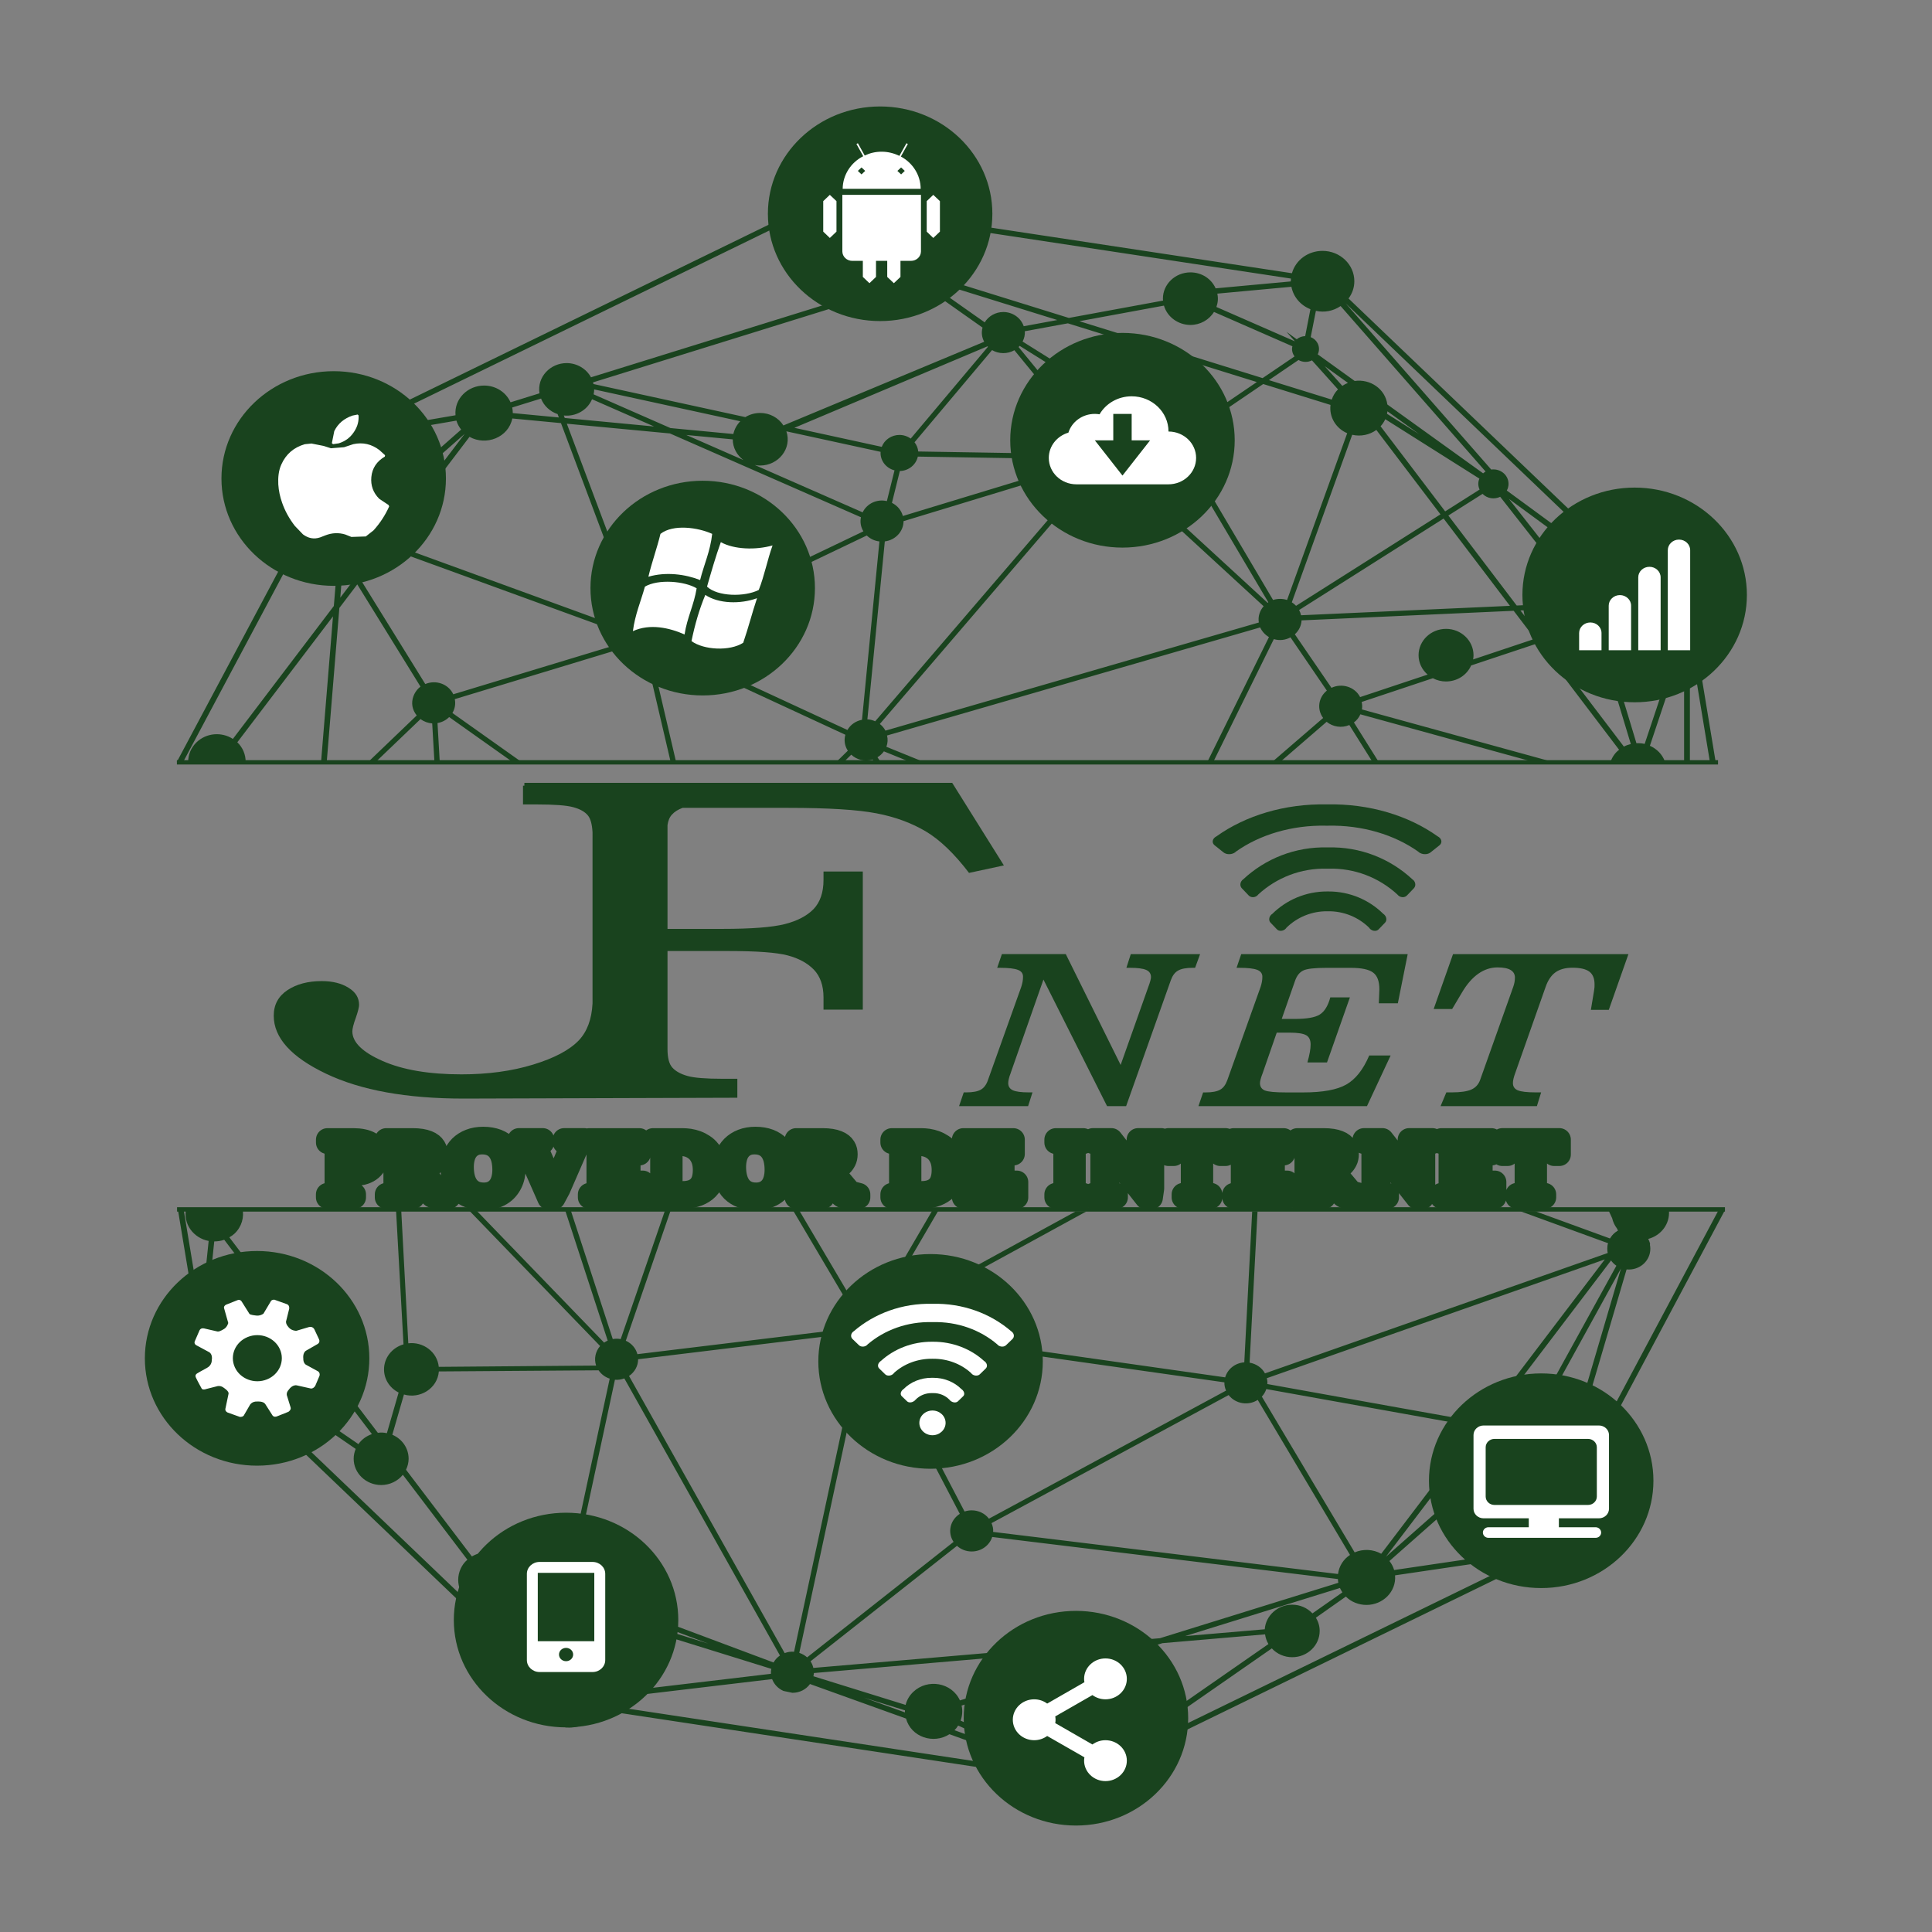 <svg width="48" height="48" viewBox="0 0 48 48" fill="none" xmlns="http://www.w3.org/2000/svg">
<rect x="0" y="0" width="48" height="48" fill="#808080" stroke="none"/>
<path d="M37.689 29.674L37.873 29.625C37.887 29.621 37.898 29.616 37.905 29.608C37.913 29.601 37.916 29.59 37.916 29.575V28.432H37.548C37.536 28.432 37.525 28.436 37.516 28.442C37.508 28.448 37.503 28.457 37.501 28.47L37.456 28.684H37.325V28.313H38.742V28.684H38.612L38.567 28.47C38.565 28.457 38.559 28.448 38.55 28.442C38.541 28.436 38.531 28.432 38.52 28.432H38.15V29.575C38.15 29.59 38.154 29.601 38.163 29.608C38.173 29.616 38.183 29.621 38.194 29.625L38.378 29.674V29.748H37.688V29.674H37.689ZM35.812 29.674L35.984 29.625C35.995 29.621 36.006 29.616 36.014 29.608C36.022 29.601 36.026 29.59 36.026 29.575V28.485C36.026 28.471 36.022 28.46 36.014 28.453C36.006 28.445 35.996 28.44 35.984 28.437L35.812 28.386V28.314H37.054V28.67H36.922L36.879 28.473C36.876 28.461 36.87 28.451 36.862 28.445C36.854 28.439 36.844 28.436 36.831 28.436H36.261V28.942H36.604C36.618 28.942 36.629 28.939 36.636 28.934C36.643 28.928 36.648 28.919 36.652 28.907L36.692 28.749H36.799V29.26H36.692L36.652 29.102C36.648 29.09 36.643 29.08 36.636 29.074C36.629 29.067 36.619 29.064 36.604 29.064H36.261V29.628H36.919C36.929 29.628 36.939 29.624 36.948 29.617C36.957 29.61 36.962 29.601 36.964 29.589L37.009 29.368H37.14V29.749H35.813V29.675L35.812 29.674ZM33.895 29.674L34.067 29.618C34.078 29.614 34.089 29.608 34.097 29.601C34.105 29.594 34.109 29.583 34.109 29.569V28.486C34.109 28.472 34.105 28.461 34.097 28.453C34.089 28.446 34.079 28.441 34.067 28.438L33.888 28.385V28.313H34.346L35.121 29.303L35.207 29.432H35.225V28.489C35.225 28.476 35.22 28.466 35.211 28.459C35.202 28.452 35.191 28.447 35.18 28.443L35.01 28.385V28.313H35.587V28.385L35.417 28.443C35.406 28.447 35.396 28.452 35.387 28.459C35.378 28.466 35.373 28.476 35.373 28.489V29.526L35.34 29.758H35.208L34.365 28.686L34.279 28.555H34.261V29.569C34.261 29.584 34.265 29.595 34.275 29.602C34.284 29.61 34.293 29.615 34.304 29.618L34.472 29.674V29.748H33.895V29.674ZM32.681 28.991C32.689 28.993 32.701 28.994 32.718 28.995C32.735 28.997 32.753 28.998 32.772 28.999C32.79 29 32.809 29.001 32.826 29.001C32.844 29.002 32.859 29.002 32.871 29.002C32.931 29.002 32.983 28.995 33.028 28.979C33.072 28.963 33.109 28.942 33.138 28.916C33.167 28.89 33.189 28.86 33.204 28.826C33.218 28.791 33.225 28.755 33.225 28.718C33.225 28.668 33.217 28.625 33.201 28.589C33.185 28.553 33.161 28.523 33.129 28.499C33.097 28.476 33.058 28.459 33.011 28.448C32.964 28.437 32.91 28.432 32.848 28.432H32.681V28.99L32.681 28.991ZM32.232 29.674L32.404 29.625C32.417 29.621 32.427 29.616 32.435 29.608C32.443 29.601 32.446 29.59 32.446 29.575V28.485C32.446 28.471 32.442 28.46 32.434 28.453C32.426 28.445 32.416 28.44 32.404 28.437L32.232 28.386V28.314H32.886C32.967 28.314 33.038 28.319 33.099 28.329C33.16 28.339 33.211 28.352 33.255 28.37C33.299 28.387 33.335 28.407 33.363 28.43C33.391 28.453 33.414 28.478 33.431 28.506C33.448 28.533 33.459 28.561 33.466 28.59C33.472 28.619 33.475 28.648 33.475 28.677C33.475 28.737 33.464 28.789 33.441 28.834C33.418 28.879 33.389 28.919 33.354 28.951C33.319 28.983 33.28 29.011 33.238 29.031C33.196 29.051 33.155 29.066 33.115 29.074L33.526 29.562C33.53 29.567 33.536 29.573 33.543 29.58C33.55 29.587 33.558 29.594 33.567 29.601C33.574 29.607 33.583 29.613 33.592 29.619C33.601 29.624 33.609 29.628 33.618 29.63L33.79 29.675V29.749H33.52C33.483 29.749 33.453 29.747 33.431 29.743C33.408 29.739 33.389 29.732 33.374 29.722C33.358 29.712 33.343 29.699 33.33 29.683C33.317 29.666 33.3 29.646 33.28 29.62L32.889 29.139L32.681 29.1V29.576C32.681 29.591 32.685 29.602 32.693 29.609C32.701 29.617 32.711 29.622 32.723 29.626L32.9 29.675V29.749H32.232V29.675V29.674ZM30.65 29.674L30.822 29.625C30.834 29.621 30.844 29.616 30.852 29.608C30.86 29.601 30.864 29.59 30.864 29.575V28.485C30.864 28.471 30.86 28.46 30.852 28.453C30.844 28.445 30.834 28.44 30.822 28.437L30.65 28.386V28.314H31.892V28.67H31.76L31.717 28.473C31.714 28.461 31.709 28.451 31.7 28.445C31.692 28.439 31.682 28.436 31.669 28.436H31.099V28.942H31.442C31.456 28.942 31.468 28.939 31.474 28.934C31.481 28.928 31.486 28.919 31.49 28.907L31.53 28.749H31.637V29.26H31.53L31.49 29.102C31.486 29.09 31.481 29.08 31.474 29.074C31.468 29.067 31.457 29.064 31.442 29.064H31.099V29.628H31.757C31.768 29.628 31.778 29.624 31.786 29.617C31.795 29.61 31.8 29.601 31.802 29.589L31.847 29.368H31.978V29.749H30.651V29.675L30.65 29.674ZM29.395 29.674L29.579 29.625C29.593 29.621 29.604 29.616 29.611 29.608C29.619 29.601 29.622 29.59 29.622 29.575V28.432H29.254C29.242 28.432 29.231 28.436 29.222 28.442C29.214 28.448 29.209 28.457 29.207 28.47L29.162 28.684H29.031V28.313H30.448V28.684H30.318L30.273 28.47C30.271 28.457 30.265 28.448 30.256 28.442C30.247 28.436 30.237 28.432 30.226 28.432H29.856V29.575C29.856 29.59 29.86 29.601 29.869 29.608C29.879 29.616 29.889 29.621 29.9 29.625L30.084 29.674V29.748H29.394V29.674H29.395ZM27.16 29.674L27.332 29.618C27.344 29.614 27.355 29.608 27.363 29.601C27.371 29.594 27.375 29.583 27.375 29.569V28.486C27.375 28.472 27.371 28.461 27.363 28.453C27.355 28.446 27.345 28.441 27.332 28.438L27.154 28.385V28.313H27.612L28.387 29.303L28.473 29.432H28.491V28.489C28.491 28.476 28.486 28.466 28.477 28.459C28.468 28.452 28.457 28.447 28.446 28.443L28.276 28.385V28.313H28.853V28.385L28.683 28.443C28.672 28.447 28.662 28.452 28.653 28.459C28.644 28.466 28.639 28.476 28.639 28.489V29.526L28.606 29.758H28.473L27.63 28.686L27.544 28.555H27.527V29.569C27.527 29.584 27.531 29.595 27.54 29.602C27.549 29.61 27.558 29.615 27.568 29.618L27.737 29.674V29.748H27.16V29.674H27.16ZM26.232 29.674L26.413 29.625C26.427 29.621 26.436 29.615 26.444 29.608C26.452 29.601 26.455 29.59 26.455 29.575V28.485C26.455 28.471 26.451 28.46 26.443 28.453C26.434 28.445 26.424 28.441 26.413 28.437L26.232 28.386V28.314H26.913V28.386L26.733 28.437C26.721 28.441 26.71 28.446 26.702 28.454C26.694 28.462 26.69 28.472 26.69 28.485V29.575C26.69 29.59 26.694 29.602 26.703 29.609C26.711 29.617 26.721 29.622 26.733 29.626L26.913 29.675V29.749H26.232V29.675V29.674ZM23.934 29.674L24.106 29.625C24.118 29.621 24.128 29.616 24.137 29.608C24.144 29.601 24.148 29.59 24.148 29.575V28.485C24.148 28.471 24.144 28.46 24.137 28.453C24.128 28.445 24.118 28.44 24.106 28.437L23.934 28.386V28.314H25.176V28.67H25.044L25.001 28.473C24.998 28.461 24.993 28.451 24.984 28.445C24.977 28.439 24.966 28.436 24.953 28.436H24.383V28.942H24.726C24.741 28.942 24.752 28.939 24.758 28.934C24.765 28.928 24.77 28.919 24.774 28.907L24.814 28.749H24.922V29.26H24.814L24.774 29.102C24.77 29.09 24.765 29.08 24.758 29.074C24.752 29.067 24.741 29.064 24.726 29.064H24.383V29.628H25.041C25.052 29.628 25.062 29.624 25.07 29.617C25.079 29.61 25.084 29.601 25.086 29.589L25.131 29.368H25.262V29.749H23.935V29.675L23.934 29.674ZM22.892 29.629C22.985 29.629 23.066 29.617 23.134 29.592C23.202 29.567 23.259 29.53 23.303 29.482C23.347 29.435 23.38 29.376 23.401 29.306C23.422 29.236 23.432 29.156 23.432 29.067C23.432 28.969 23.418 28.881 23.39 28.803C23.361 28.725 23.319 28.658 23.267 28.603C23.213 28.549 23.149 28.507 23.073 28.477C22.998 28.448 22.914 28.433 22.822 28.433H22.606V29.629H22.891H22.892ZM22.158 29.674L22.33 29.625C22.342 29.621 22.352 29.616 22.361 29.608C22.368 29.601 22.373 29.59 22.373 29.575V28.485C22.373 28.471 22.368 28.46 22.361 28.453C22.352 28.445 22.342 28.44 22.33 28.437L22.158 28.386V28.314H22.89C22.943 28.314 23 28.319 23.06 28.327C23.12 28.336 23.18 28.352 23.239 28.373C23.299 28.395 23.356 28.424 23.41 28.46C23.465 28.495 23.514 28.54 23.555 28.593C23.597 28.647 23.63 28.71 23.655 28.784C23.68 28.857 23.692 28.942 23.692 29.038C23.692 29.16 23.671 29.267 23.629 29.356C23.587 29.445 23.529 29.519 23.456 29.578C23.383 29.636 23.297 29.679 23.2 29.707C23.102 29.735 22.997 29.749 22.886 29.749H22.158V29.675L22.158 29.674ZM20.229 28.991C20.237 28.993 20.249 28.994 20.266 28.995C20.283 28.997 20.301 28.998 20.319 28.999C20.337 29 20.356 29.001 20.374 29.001C20.392 29.002 20.406 29.002 20.418 29.002C20.479 29.002 20.531 28.995 20.575 28.979C20.62 28.963 20.656 28.942 20.686 28.916C20.714 28.89 20.736 28.86 20.751 28.826C20.765 28.791 20.773 28.755 20.773 28.718C20.773 28.668 20.765 28.625 20.748 28.589C20.732 28.553 20.708 28.523 20.676 28.499C20.644 28.476 20.606 28.459 20.559 28.448C20.512 28.437 20.457 28.432 20.395 28.432H20.229V28.99V28.991ZM19.78 29.674L19.952 29.625C19.965 29.621 19.975 29.616 19.983 29.608C19.991 29.601 19.994 29.59 19.994 29.575V28.485C19.994 28.471 19.99 28.46 19.982 28.453C19.974 28.445 19.964 28.44 19.952 28.437L19.78 28.386V28.314H20.434C20.515 28.314 20.586 28.319 20.647 28.329C20.708 28.339 20.759 28.352 20.803 28.37C20.847 28.387 20.883 28.407 20.911 28.43C20.939 28.453 20.962 28.478 20.979 28.506C20.996 28.533 21.007 28.561 21.014 28.59C21.02 28.619 21.023 28.648 21.023 28.677C21.023 28.737 21.012 28.789 20.989 28.834C20.966 28.879 20.937 28.919 20.902 28.951C20.867 28.983 20.828 29.011 20.786 29.031C20.744 29.051 20.703 29.066 20.663 29.074L21.074 29.562C21.078 29.567 21.084 29.573 21.091 29.58C21.098 29.587 21.106 29.594 21.115 29.601C21.122 29.607 21.131 29.613 21.14 29.619C21.149 29.624 21.157 29.628 21.166 29.63L21.338 29.675V29.749H21.068C21.031 29.749 21.001 29.747 20.979 29.743C20.956 29.739 20.937 29.732 20.922 29.722C20.906 29.712 20.891 29.699 20.878 29.683C20.865 29.666 20.848 29.646 20.828 29.62L20.437 29.139L20.23 29.1V29.576C20.23 29.591 20.233 29.602 20.241 29.609C20.249 29.617 20.259 29.622 20.271 29.626L20.448 29.675V29.749H19.78V29.675V29.674ZM18.786 29.665C18.868 29.665 18.94 29.65 19.002 29.62C19.064 29.591 19.115 29.55 19.157 29.497C19.199 29.444 19.229 29.381 19.25 29.307C19.271 29.233 19.281 29.152 19.281 29.062C19.281 28.961 19.27 28.869 19.249 28.787C19.226 28.704 19.193 28.634 19.149 28.577C19.105 28.519 19.049 28.474 18.982 28.443C18.915 28.412 18.836 28.396 18.745 28.396C18.654 28.396 18.583 28.412 18.521 28.444C18.459 28.475 18.408 28.518 18.367 28.573C18.327 28.626 18.298 28.69 18.279 28.763C18.261 28.835 18.251 28.912 18.251 28.993C18.251 29.094 18.262 29.186 18.284 29.268C18.306 29.351 18.338 29.421 18.382 29.48C18.426 29.539 18.482 29.585 18.549 29.617C18.616 29.649 18.695 29.665 18.786 29.665ZM18.766 29.782C18.642 29.782 18.532 29.765 18.436 29.73C18.341 29.695 18.26 29.644 18.194 29.579C18.128 29.513 18.078 29.434 18.045 29.341C18.011 29.249 17.994 29.144 17.994 29.029C17.994 28.919 18.012 28.82 18.047 28.728C18.082 28.636 18.133 28.557 18.2 28.49C18.266 28.424 18.347 28.372 18.443 28.335C18.538 28.298 18.647 28.279 18.769 28.279C18.899 28.279 19.013 28.299 19.111 28.336C19.207 28.374 19.288 28.427 19.352 28.494C19.416 28.561 19.463 28.64 19.494 28.732C19.524 28.823 19.54 28.922 19.54 29.029C19.54 29.092 19.533 29.155 19.52 29.216C19.507 29.278 19.487 29.337 19.46 29.392C19.433 29.448 19.398 29.5 19.357 29.548C19.315 29.595 19.265 29.636 19.208 29.671C19.151 29.706 19.085 29.733 19.012 29.753C18.939 29.773 18.857 29.782 18.766 29.782ZM16.958 29.629C17.051 29.629 17.132 29.617 17.2 29.592C17.268 29.567 17.325 29.53 17.369 29.482C17.413 29.435 17.446 29.376 17.467 29.306C17.488 29.236 17.498 29.156 17.498 29.067C17.498 28.969 17.484 28.881 17.456 28.803C17.427 28.725 17.386 28.658 17.333 28.603C17.279 28.549 17.215 28.507 17.14 28.477C17.064 28.448 16.98 28.433 16.888 28.433H16.673V29.629H16.957H16.958ZM16.224 29.674L16.396 29.625C16.408 29.621 16.418 29.616 16.427 29.608C16.435 29.601 16.439 29.59 16.439 29.575V28.485C16.439 28.471 16.435 28.46 16.427 28.453C16.418 28.445 16.408 28.44 16.396 28.437L16.224 28.386V28.314H16.957C17.01 28.314 17.067 28.319 17.127 28.327C17.187 28.336 17.247 28.352 17.306 28.373C17.366 28.395 17.423 28.424 17.477 28.46C17.532 28.495 17.58 28.54 17.622 28.593C17.663 28.647 17.697 28.71 17.721 28.784C17.747 28.857 17.759 28.942 17.759 29.038C17.759 29.16 17.738 29.267 17.696 29.356C17.654 29.445 17.596 29.519 17.523 29.578C17.45 29.636 17.364 29.679 17.266 29.707C17.169 29.735 17.064 29.749 16.952 29.749H16.224V29.675V29.674ZM14.642 29.674L14.814 29.625C14.825 29.621 14.835 29.616 14.844 29.608C14.852 29.601 14.856 29.59 14.856 29.575V28.485C14.856 28.471 14.852 28.46 14.844 28.453C14.835 28.445 14.826 28.44 14.814 28.437L14.642 28.386V28.314H15.884V28.67H15.752L15.709 28.473C15.705 28.461 15.7 28.451 15.692 28.445C15.684 28.439 15.674 28.436 15.661 28.436H15.091V28.942H15.433C15.448 28.942 15.459 28.939 15.466 28.934C15.473 28.928 15.477 28.919 15.482 28.907L15.522 28.749H15.629V29.26H15.522L15.482 29.102C15.478 29.09 15.473 29.08 15.466 29.074C15.459 29.067 15.449 29.064 15.433 29.064H15.091V29.628H15.748C15.759 29.628 15.769 29.624 15.778 29.617C15.787 29.61 15.792 29.601 15.794 29.589L15.839 29.368H15.969V29.749H14.642V29.675L14.642 29.674ZM13.065 28.482C13.06 28.472 13.053 28.462 13.044 28.451C13.035 28.441 13.025 28.434 13.011 28.429L12.893 28.385V28.313H13.484V28.385L13.298 28.444L13.701 29.364L13.744 29.498H13.762L14.203 28.45L14.016 28.385V28.313H14.516V28.385L14.402 28.432C14.39 28.437 14.379 28.444 14.368 28.454C14.358 28.464 14.351 28.474 14.346 28.485L13.89 29.532L13.763 29.769H13.634L13.067 28.482H13.065ZM12.022 29.665C12.104 29.665 12.176 29.65 12.238 29.62C12.3 29.591 12.351 29.55 12.393 29.497C12.435 29.444 12.465 29.381 12.486 29.307C12.507 29.233 12.517 29.152 12.517 29.062C12.517 28.961 12.506 28.869 12.485 28.787C12.462 28.704 12.429 28.634 12.385 28.577C12.341 28.519 12.285 28.474 12.217 28.443C12.15 28.412 12.072 28.396 11.98 28.396C11.889 28.396 11.818 28.412 11.757 28.444C11.695 28.475 11.643 28.518 11.603 28.573C11.563 28.626 11.533 28.69 11.515 28.763C11.496 28.835 11.487 28.912 11.487 28.993C11.487 29.094 11.498 29.186 11.519 29.268C11.541 29.351 11.574 29.421 11.617 29.48C11.662 29.539 11.717 29.585 11.784 29.617C11.852 29.649 11.93 29.665 12.021 29.665H12.022ZM12.002 29.782C11.877 29.782 11.768 29.765 11.672 29.73C11.577 29.695 11.496 29.644 11.43 29.579C11.364 29.513 11.314 29.434 11.281 29.341C11.247 29.249 11.23 29.144 11.23 29.029C11.23 28.919 11.248 28.82 11.283 28.728C11.318 28.636 11.369 28.557 11.435 28.49C11.501 28.424 11.583 28.372 11.679 28.335C11.774 28.298 11.883 28.279 12.005 28.279C12.135 28.279 12.249 28.299 12.347 28.336C12.444 28.374 12.524 28.427 12.588 28.494C12.652 28.561 12.699 28.64 12.73 28.732C12.76 28.823 12.776 28.922 12.776 29.029C12.776 29.092 12.769 29.155 12.756 29.216C12.743 29.278 12.723 29.337 12.696 29.392C12.669 29.448 12.634 29.5 12.592 29.548C12.551 29.595 12.502 29.636 12.444 29.671C12.387 29.706 12.322 29.733 12.248 29.753C12.175 29.773 12.093 29.782 12.002 29.782ZM10.046 28.991C10.054 28.993 10.066 28.994 10.083 28.995C10.1 28.997 10.117 28.998 10.136 28.999C10.154 29 10.173 29.001 10.191 29.001C10.208 29.002 10.223 29.002 10.235 29.002C10.295 29.002 10.348 28.995 10.392 28.979C10.436 28.963 10.473 28.942 10.502 28.916C10.531 28.89 10.553 28.86 10.568 28.826C10.582 28.791 10.59 28.755 10.59 28.718C10.59 28.668 10.581 28.625 10.565 28.589C10.549 28.553 10.525 28.523 10.493 28.499C10.461 28.476 10.422 28.459 10.375 28.448C10.328 28.437 10.274 28.432 10.212 28.432H10.046V28.99V28.991ZM9.597 29.674L9.769 29.625C9.781 29.621 9.791 29.616 9.799 29.608C9.807 29.601 9.811 29.59 9.811 29.575V28.485C9.811 28.471 9.807 28.46 9.799 28.453C9.79 28.445 9.78 28.44 9.768 28.437L9.596 28.386V28.314H10.251C10.331 28.314 10.403 28.319 10.464 28.329C10.524 28.339 10.576 28.352 10.62 28.37C10.663 28.387 10.7 28.407 10.728 28.43C10.756 28.453 10.779 28.478 10.796 28.506C10.812 28.533 10.824 28.561 10.83 28.59C10.837 28.619 10.84 28.648 10.84 28.677C10.84 28.737 10.828 28.789 10.806 28.834C10.783 28.879 10.754 28.919 10.719 28.951C10.683 28.983 10.645 29.011 10.602 29.031C10.56 29.051 10.52 29.066 10.48 29.074L10.891 29.562C10.895 29.567 10.9 29.573 10.908 29.58C10.915 29.587 10.923 29.594 10.931 29.601C10.939 29.607 10.948 29.613 10.957 29.619C10.966 29.624 10.974 29.628 10.982 29.63L11.155 29.675V29.749H10.885C10.848 29.749 10.818 29.747 10.795 29.743C10.773 29.739 10.754 29.732 10.738 29.722C10.723 29.712 10.708 29.699 10.695 29.683C10.682 29.666 10.665 29.646 10.645 29.62L10.254 29.139L10.046 29.1V29.576C10.046 29.591 10.05 29.602 10.058 29.609C10.066 29.617 10.075 29.622 10.088 29.626L10.265 29.675V29.749H9.597V29.675V29.674ZM8.584 29.026C8.596 29.029 8.612 29.031 8.629 29.034C8.647 29.035 8.666 29.038 8.685 29.039C8.704 29.04 8.724 29.041 8.744 29.042C8.765 29.042 8.783 29.043 8.801 29.043C8.848 29.043 8.888 29.038 8.922 29.027C8.956 29.016 8.985 29.002 9.009 28.985C9.033 28.968 9.052 28.948 9.066 28.926C9.081 28.904 9.093 28.882 9.1 28.86C9.108 28.839 9.113 28.818 9.116 28.799C9.119 28.779 9.12 28.763 9.12 28.75C9.12 28.708 9.114 28.669 9.103 28.63C9.091 28.592 9.071 28.558 9.041 28.529C9.013 28.499 8.973 28.476 8.923 28.459C8.872 28.441 8.809 28.432 8.733 28.432H8.584V29.026H8.584ZM8.135 29.674L8.307 29.625C8.318 29.621 8.329 29.616 8.337 29.608C8.345 29.601 8.349 29.59 8.349 29.575V28.485C8.349 28.471 8.345 28.46 8.337 28.453C8.329 28.445 8.319 28.44 8.307 28.437L8.135 28.386V28.314H8.78C8.862 28.314 8.94 28.321 9.012 28.336C9.083 28.35 9.146 28.373 9.2 28.405C9.254 28.436 9.296 28.476 9.326 28.526C9.357 28.575 9.372 28.634 9.372 28.703C9.372 28.775 9.358 28.841 9.332 28.899C9.305 28.958 9.267 29.007 9.219 29.048C9.172 29.089 9.115 29.12 9.049 29.142C8.983 29.164 8.911 29.174 8.832 29.174C8.814 29.174 8.794 29.172 8.772 29.168C8.751 29.165 8.728 29.16 8.706 29.153C8.683 29.147 8.662 29.14 8.64 29.131C8.618 29.122 8.599 29.113 8.583 29.104V29.574C8.583 29.589 8.587 29.601 8.596 29.608C8.604 29.616 8.614 29.621 8.626 29.625L8.808 29.674V29.748H8.134V29.674L8.135 29.674Z" fill="#19431E"/>
<path d="M37.689 29.674L37.873 29.625C37.887 29.621 37.898 29.616 37.905 29.608C37.913 29.601 37.916 29.59 37.916 29.575V28.432H37.548C37.536 28.432 37.525 28.436 37.516 28.442C37.508 28.448 37.503 28.457 37.501 28.47L37.456 28.684H37.325V28.313H38.742V28.684H38.612L38.567 28.47C38.565 28.457 38.559 28.448 38.55 28.442C38.541 28.436 38.531 28.432 38.52 28.432H38.15V29.575C38.15 29.59 38.154 29.601 38.163 29.608C38.173 29.616 38.183 29.621 38.194 29.625L38.378 29.674V29.748H37.688V29.674H37.689ZM35.812 29.674L35.984 29.625C35.995 29.621 36.006 29.616 36.014 29.608C36.022 29.601 36.026 29.59 36.026 29.575V28.485C36.026 28.471 36.022 28.46 36.014 28.453C36.006 28.445 35.996 28.44 35.984 28.437L35.812 28.386V28.314H37.054V28.67H36.922L36.879 28.473C36.876 28.461 36.87 28.451 36.862 28.445C36.854 28.439 36.844 28.436 36.831 28.436H36.261V28.942H36.604C36.618 28.942 36.629 28.939 36.636 28.934C36.643 28.928 36.648 28.919 36.652 28.907L36.692 28.749H36.799V29.26H36.692L36.652 29.102C36.648 29.09 36.643 29.08 36.636 29.074C36.629 29.067 36.619 29.064 36.604 29.064H36.261V29.628H36.919C36.929 29.628 36.939 29.624 36.948 29.617C36.957 29.61 36.962 29.601 36.964 29.589L37.009 29.368H37.14V29.749H35.813V29.675L35.812 29.674ZM33.895 29.674L34.067 29.618C34.078 29.614 34.089 29.608 34.097 29.601C34.105 29.594 34.109 29.583 34.109 29.569V28.486C34.109 28.472 34.105 28.461 34.097 28.453C34.089 28.446 34.079 28.441 34.067 28.438L33.888 28.385V28.313H34.346L35.121 29.303L35.207 29.432H35.225V28.489C35.225 28.476 35.22 28.466 35.211 28.459C35.202 28.452 35.191 28.447 35.18 28.443L35.01 28.385V28.313H35.587V28.385L35.417 28.443C35.406 28.447 35.396 28.452 35.387 28.459C35.378 28.466 35.373 28.476 35.373 28.489V29.526L35.34 29.758H35.208L34.365 28.686L34.279 28.555H34.261V29.569C34.261 29.584 34.265 29.595 34.275 29.602C34.284 29.61 34.293 29.615 34.304 29.618L34.472 29.674V29.748H33.895V29.674ZM32.681 28.991C32.689 28.993 32.701 28.994 32.718 28.995C32.735 28.997 32.753 28.998 32.772 28.999C32.79 29 32.809 29.001 32.826 29.001C32.844 29.002 32.859 29.002 32.871 29.002C32.931 29.002 32.983 28.995 33.028 28.979C33.072 28.963 33.109 28.942 33.138 28.916C33.167 28.89 33.189 28.86 33.204 28.826C33.218 28.791 33.225 28.755 33.225 28.718C33.225 28.668 33.217 28.625 33.201 28.589C33.185 28.553 33.161 28.523 33.129 28.499C33.097 28.476 33.058 28.459 33.011 28.448C32.964 28.437 32.91 28.432 32.848 28.432H32.681V28.99L32.681 28.991ZM32.232 29.674L32.404 29.625C32.417 29.621 32.427 29.616 32.435 29.608C32.443 29.601 32.446 29.59 32.446 29.575V28.485C32.446 28.471 32.442 28.46 32.434 28.453C32.426 28.445 32.416 28.44 32.404 28.437L32.232 28.386V28.314H32.886C32.967 28.314 33.038 28.319 33.099 28.329C33.16 28.339 33.211 28.352 33.255 28.37C33.299 28.387 33.335 28.407 33.363 28.43C33.391 28.453 33.414 28.478 33.431 28.506C33.448 28.533 33.459 28.561 33.466 28.59C33.472 28.619 33.475 28.648 33.475 28.677C33.475 28.737 33.464 28.789 33.441 28.834C33.418 28.879 33.389 28.919 33.354 28.951C33.319 28.983 33.28 29.011 33.238 29.031C33.196 29.051 33.155 29.066 33.115 29.074L33.526 29.562C33.53 29.567 33.536 29.573 33.543 29.58C33.55 29.587 33.558 29.594 33.567 29.601C33.574 29.607 33.583 29.613 33.592 29.619C33.601 29.624 33.609 29.628 33.618 29.63L33.79 29.675V29.749H33.52C33.483 29.749 33.453 29.747 33.431 29.743C33.408 29.739 33.389 29.732 33.374 29.722C33.358 29.712 33.343 29.699 33.33 29.683C33.317 29.666 33.3 29.646 33.28 29.62L32.889 29.139L32.681 29.1V29.576C32.681 29.591 32.685 29.602 32.693 29.609C32.701 29.617 32.711 29.622 32.723 29.626L32.9 29.675V29.749H32.232V29.675V29.674ZM30.65 29.674L30.822 29.625C30.834 29.621 30.844 29.616 30.852 29.608C30.86 29.601 30.864 29.59 30.864 29.575V28.485C30.864 28.471 30.86 28.46 30.852 28.453C30.844 28.445 30.834 28.44 30.822 28.437L30.65 28.386V28.314H31.892V28.67H31.76L31.717 28.473C31.714 28.461 31.709 28.451 31.7 28.445C31.692 28.439 31.682 28.436 31.669 28.436H31.099V28.942H31.442C31.456 28.942 31.468 28.939 31.474 28.934C31.481 28.928 31.486 28.919 31.49 28.907L31.53 28.749H31.637V29.26H31.53L31.49 29.102C31.486 29.09 31.481 29.08 31.474 29.074C31.468 29.067 31.457 29.064 31.442 29.064H31.099V29.628H31.757C31.768 29.628 31.778 29.624 31.786 29.617C31.795 29.61 31.8 29.601 31.802 29.589L31.847 29.368H31.978V29.749H30.651V29.675L30.65 29.674ZM29.395 29.674L29.579 29.625C29.593 29.621 29.604 29.616 29.611 29.608C29.619 29.601 29.622 29.59 29.622 29.575V28.432H29.254C29.242 28.432 29.231 28.436 29.222 28.442C29.214 28.448 29.209 28.457 29.207 28.47L29.162 28.684H29.031V28.313H30.448V28.684H30.318L30.273 28.47C30.271 28.457 30.265 28.448 30.256 28.442C30.247 28.436 30.237 28.432 30.226 28.432H29.856V29.575C29.856 29.59 29.86 29.601 29.869 29.608C29.879 29.616 29.889 29.621 29.9 29.625L30.084 29.674V29.748H29.394V29.674H29.395ZM27.16 29.674L27.332 29.618C27.344 29.614 27.355 29.608 27.363 29.601C27.371 29.594 27.375 29.583 27.375 29.569V28.486C27.375 28.472 27.371 28.461 27.363 28.453C27.355 28.446 27.345 28.441 27.332 28.438L27.154 28.385V28.313H27.612L28.387 29.303L28.473 29.432H28.491V28.489C28.491 28.476 28.486 28.466 28.477 28.459C28.468 28.452 28.457 28.447 28.446 28.443L28.276 28.385V28.313H28.853V28.385L28.683 28.443C28.672 28.447 28.662 28.452 28.653 28.459C28.644 28.466 28.639 28.476 28.639 28.489V29.526L28.606 29.758H28.473L27.63 28.686L27.544 28.555H27.527V29.569C27.527 29.584 27.531 29.595 27.54 29.602C27.549 29.61 27.558 29.615 27.568 29.618L27.737 29.674V29.748H27.16V29.674H27.16ZM26.232 29.674L26.413 29.625C26.427 29.621 26.436 29.615 26.444 29.608C26.452 29.601 26.455 29.59 26.455 29.575V28.485C26.455 28.471 26.451 28.46 26.443 28.453C26.434 28.445 26.424 28.441 26.413 28.437L26.232 28.386V28.314H26.913V28.386L26.733 28.437C26.721 28.441 26.71 28.446 26.702 28.454C26.694 28.462 26.69 28.472 26.69 28.485V29.575C26.69 29.59 26.694 29.602 26.703 29.609C26.711 29.617 26.721 29.622 26.733 29.626L26.913 29.675V29.749H26.232V29.675V29.674ZM23.934 29.674L24.106 29.625C24.118 29.621 24.128 29.616 24.137 29.608C24.144 29.601 24.148 29.59 24.148 29.575V28.485C24.148 28.471 24.144 28.46 24.137 28.453C24.128 28.445 24.118 28.44 24.106 28.437L23.934 28.386V28.314H25.176V28.67H25.044L25.001 28.473C24.998 28.461 24.993 28.451 24.984 28.445C24.977 28.439 24.966 28.436 24.953 28.436H24.383V28.942H24.726C24.741 28.942 24.752 28.939 24.758 28.934C24.765 28.928 24.77 28.919 24.774 28.907L24.814 28.749H24.922V29.26H24.814L24.774 29.102C24.77 29.09 24.765 29.08 24.758 29.074C24.752 29.067 24.741 29.064 24.726 29.064H24.383V29.628H25.041C25.052 29.628 25.062 29.624 25.07 29.617C25.079 29.61 25.084 29.601 25.086 29.589L25.131 29.368H25.262V29.749H23.935V29.675L23.934 29.674ZM22.892 29.629C22.985 29.629 23.066 29.617 23.134 29.592C23.202 29.567 23.259 29.53 23.303 29.482C23.347 29.435 23.38 29.376 23.401 29.306C23.422 29.236 23.432 29.156 23.432 29.067C23.432 28.969 23.418 28.881 23.39 28.803C23.361 28.725 23.319 28.658 23.267 28.603C23.213 28.549 23.149 28.507 23.073 28.477C22.998 28.448 22.914 28.433 22.822 28.433H22.606V29.629H22.891H22.892ZM22.158 29.674L22.33 29.625C22.342 29.621 22.352 29.616 22.361 29.608C22.368 29.601 22.373 29.59 22.373 29.575V28.485C22.373 28.471 22.368 28.46 22.361 28.453C22.352 28.445 22.342 28.44 22.33 28.437L22.158 28.386V28.314H22.89C22.943 28.314 23 28.319 23.06 28.327C23.12 28.336 23.18 28.352 23.239 28.373C23.299 28.395 23.356 28.424 23.41 28.46C23.465 28.495 23.514 28.54 23.555 28.593C23.597 28.647 23.63 28.71 23.655 28.784C23.68 28.857 23.692 28.942 23.692 29.038C23.692 29.16 23.671 29.267 23.629 29.356C23.587 29.445 23.529 29.519 23.456 29.578C23.383 29.636 23.297 29.679 23.2 29.707C23.102 29.735 22.997 29.749 22.886 29.749H22.158V29.675L22.158 29.674ZM20.229 28.991C20.237 28.993 20.249 28.994 20.266 28.995C20.283 28.997 20.301 28.998 20.319 28.999C20.337 29 20.356 29.001 20.374 29.001C20.392 29.002 20.406 29.002 20.418 29.002C20.479 29.002 20.531 28.995 20.575 28.979C20.62 28.963 20.656 28.942 20.686 28.916C20.714 28.89 20.736 28.86 20.751 28.826C20.765 28.791 20.773 28.755 20.773 28.718C20.773 28.668 20.765 28.625 20.748 28.589C20.732 28.553 20.708 28.523 20.676 28.499C20.644 28.476 20.606 28.459 20.559 28.448C20.512 28.437 20.457 28.432 20.395 28.432H20.229V28.99V28.991ZM19.78 29.674L19.952 29.625C19.965 29.621 19.975 29.616 19.983 29.608C19.991 29.601 19.994 29.59 19.994 29.575V28.485C19.994 28.471 19.99 28.46 19.982 28.453C19.974 28.445 19.964 28.44 19.952 28.437L19.78 28.386V28.314H20.434C20.515 28.314 20.586 28.319 20.647 28.329C20.708 28.339 20.759 28.352 20.803 28.37C20.847 28.387 20.883 28.407 20.911 28.43C20.939 28.453 20.962 28.478 20.979 28.506C20.996 28.533 21.007 28.561 21.014 28.59C21.02 28.619 21.023 28.648 21.023 28.677C21.023 28.737 21.012 28.789 20.989 28.834C20.966 28.879 20.937 28.919 20.902 28.951C20.867 28.983 20.828 29.011 20.786 29.031C20.744 29.051 20.703 29.066 20.663 29.074L21.074 29.562C21.078 29.567 21.084 29.573 21.091 29.58C21.098 29.587 21.106 29.594 21.115 29.601C21.122 29.607 21.131 29.613 21.14 29.619C21.149 29.624 21.157 29.628 21.166 29.63L21.338 29.675V29.749H21.068C21.031 29.749 21.001 29.747 20.979 29.743C20.956 29.739 20.937 29.732 20.922 29.722C20.906 29.712 20.891 29.699 20.878 29.683C20.865 29.666 20.848 29.646 20.828 29.62L20.437 29.139L20.23 29.1V29.576C20.23 29.591 20.233 29.602 20.241 29.609C20.249 29.617 20.259 29.622 20.271 29.626L20.448 29.675V29.749H19.78V29.675V29.674ZM18.786 29.665C18.868 29.665 18.94 29.65 19.002 29.62C19.064 29.591 19.115 29.55 19.157 29.497C19.199 29.444 19.229 29.381 19.25 29.307C19.271 29.233 19.281 29.152 19.281 29.062C19.281 28.961 19.27 28.869 19.249 28.787C19.226 28.704 19.193 28.634 19.149 28.577C19.105 28.519 19.049 28.474 18.982 28.443C18.915 28.412 18.836 28.396 18.745 28.396C18.654 28.396 18.583 28.412 18.521 28.444C18.459 28.475 18.408 28.518 18.367 28.573C18.327 28.626 18.298 28.69 18.279 28.763C18.261 28.835 18.251 28.912 18.251 28.993C18.251 29.094 18.262 29.186 18.284 29.268C18.306 29.351 18.338 29.421 18.382 29.48C18.426 29.539 18.482 29.585 18.549 29.617C18.616 29.649 18.695 29.665 18.786 29.665ZM18.766 29.782C18.642 29.782 18.532 29.765 18.436 29.73C18.341 29.695 18.26 29.644 18.194 29.579C18.128 29.513 18.078 29.434 18.045 29.341C18.011 29.249 17.994 29.144 17.994 29.029C17.994 28.919 18.012 28.82 18.047 28.728C18.082 28.636 18.133 28.557 18.2 28.49C18.266 28.424 18.347 28.372 18.443 28.335C18.538 28.298 18.647 28.279 18.769 28.279C18.899 28.279 19.013 28.299 19.111 28.336C19.207 28.374 19.288 28.427 19.352 28.494C19.416 28.561 19.463 28.64 19.494 28.732C19.524 28.823 19.54 28.922 19.54 29.029C19.54 29.092 19.533 29.155 19.52 29.216C19.507 29.278 19.487 29.337 19.46 29.392C19.433 29.448 19.398 29.5 19.357 29.548C19.315 29.595 19.265 29.636 19.208 29.671C19.151 29.706 19.085 29.733 19.012 29.753C18.939 29.773 18.857 29.782 18.766 29.782ZM16.958 29.629C17.051 29.629 17.132 29.617 17.2 29.592C17.268 29.567 17.325 29.53 17.369 29.482C17.413 29.435 17.446 29.376 17.467 29.306C17.488 29.236 17.498 29.156 17.498 29.067C17.498 28.969 17.484 28.881 17.456 28.803C17.427 28.725 17.386 28.658 17.333 28.603C17.279 28.549 17.215 28.507 17.14 28.477C17.064 28.448 16.98 28.433 16.888 28.433H16.673V29.629H16.957H16.958ZM16.224 29.674L16.396 29.625C16.408 29.621 16.418 29.616 16.427 29.608C16.435 29.601 16.439 29.59 16.439 29.575V28.485C16.439 28.471 16.435 28.46 16.427 28.453C16.418 28.445 16.408 28.44 16.396 28.437L16.224 28.386V28.314H16.957C17.01 28.314 17.067 28.319 17.127 28.327C17.187 28.336 17.247 28.352 17.306 28.373C17.366 28.395 17.423 28.424 17.477 28.46C17.532 28.495 17.58 28.54 17.622 28.593C17.663 28.647 17.697 28.71 17.721 28.784C17.747 28.857 17.759 28.942 17.759 29.038C17.759 29.16 17.738 29.267 17.696 29.356C17.654 29.445 17.596 29.519 17.523 29.578C17.45 29.636 17.364 29.679 17.266 29.707C17.169 29.735 17.064 29.749 16.952 29.749H16.224V29.675V29.674ZM14.642 29.674L14.814 29.625C14.825 29.621 14.835 29.616 14.844 29.608C14.852 29.601 14.856 29.59 14.856 29.575V28.485C14.856 28.471 14.852 28.46 14.844 28.453C14.835 28.445 14.826 28.44 14.814 28.437L14.642 28.386V28.314H15.884V28.67H15.752L15.709 28.473C15.705 28.461 15.7 28.451 15.692 28.445C15.684 28.439 15.674 28.436 15.661 28.436H15.091V28.942H15.433C15.448 28.942 15.459 28.939 15.466 28.934C15.473 28.928 15.477 28.919 15.482 28.907L15.522 28.749H15.629V29.26H15.522L15.482 29.102C15.478 29.09 15.473 29.08 15.466 29.074C15.459 29.067 15.449 29.064 15.433 29.064H15.091V29.628H15.748C15.759 29.628 15.769 29.624 15.778 29.617C15.787 29.61 15.792 29.601 15.794 29.589L15.839 29.368H15.969V29.749H14.642V29.675L14.642 29.674ZM13.065 28.482C13.06 28.472 13.053 28.462 13.044 28.451C13.035 28.441 13.025 28.434 13.011 28.429L12.893 28.385V28.313H13.484V28.385L13.298 28.444L13.701 29.364L13.744 29.498H13.762L14.203 28.45L14.016 28.385V28.313H14.516V28.385L14.402 28.432C14.39 28.437 14.379 28.444 14.368 28.454C14.358 28.464 14.351 28.474 14.346 28.485L13.89 29.532L13.763 29.769H13.634L13.067 28.482H13.065ZM12.022 29.665C12.104 29.665 12.176 29.65 12.238 29.62C12.3 29.591 12.351 29.55 12.393 29.497C12.435 29.444 12.465 29.381 12.486 29.307C12.507 29.233 12.517 29.152 12.517 29.062C12.517 28.961 12.506 28.869 12.485 28.787C12.462 28.704 12.429 28.634 12.385 28.577C12.341 28.519 12.285 28.474 12.217 28.443C12.15 28.412 12.072 28.396 11.98 28.396C11.889 28.396 11.818 28.412 11.757 28.444C11.695 28.475 11.643 28.518 11.603 28.573C11.563 28.626 11.533 28.69 11.515 28.763C11.496 28.835 11.487 28.912 11.487 28.993C11.487 29.094 11.498 29.186 11.519 29.268C11.541 29.351 11.574 29.421 11.617 29.48C11.662 29.539 11.717 29.585 11.784 29.617C11.852 29.649 11.93 29.665 12.021 29.665H12.022ZM12.002 29.782C11.877 29.782 11.768 29.765 11.672 29.73C11.577 29.695 11.496 29.644 11.43 29.579C11.364 29.513 11.314 29.434 11.281 29.341C11.247 29.249 11.23 29.144 11.23 29.029C11.23 28.919 11.248 28.82 11.283 28.728C11.318 28.636 11.369 28.557 11.435 28.49C11.501 28.424 11.583 28.372 11.679 28.335C11.774 28.298 11.883 28.279 12.005 28.279C12.135 28.279 12.249 28.299 12.347 28.336C12.444 28.374 12.524 28.427 12.588 28.494C12.652 28.561 12.699 28.64 12.73 28.732C12.76 28.823 12.776 28.922 12.776 29.029C12.776 29.092 12.769 29.155 12.756 29.216C12.743 29.278 12.723 29.337 12.696 29.392C12.669 29.448 12.634 29.5 12.592 29.548C12.551 29.595 12.502 29.636 12.444 29.671C12.387 29.706 12.322 29.733 12.248 29.753C12.175 29.773 12.093 29.782 12.002 29.782ZM10.046 28.991C10.054 28.993 10.066 28.994 10.083 28.995C10.1 28.997 10.117 28.998 10.136 28.999C10.154 29 10.173 29.001 10.191 29.001C10.208 29.002 10.223 29.002 10.235 29.002C10.295 29.002 10.348 28.995 10.392 28.979C10.436 28.963 10.473 28.942 10.502 28.916C10.531 28.89 10.553 28.86 10.568 28.826C10.582 28.791 10.59 28.755 10.59 28.718C10.59 28.668 10.581 28.625 10.565 28.589C10.549 28.553 10.525 28.523 10.493 28.499C10.461 28.476 10.422 28.459 10.375 28.448C10.328 28.437 10.274 28.432 10.212 28.432H10.046V28.99V28.991ZM9.597 29.674L9.769 29.625C9.781 29.621 9.791 29.616 9.799 29.608C9.807 29.601 9.811 29.59 9.811 29.575V28.485C9.811 28.471 9.807 28.46 9.799 28.453C9.79 28.445 9.78 28.44 9.768 28.437L9.596 28.386V28.314H10.251C10.331 28.314 10.403 28.319 10.464 28.329C10.524 28.339 10.576 28.352 10.62 28.37C10.663 28.387 10.7 28.407 10.728 28.43C10.756 28.453 10.779 28.478 10.796 28.506C10.812 28.533 10.824 28.561 10.83 28.59C10.837 28.619 10.84 28.648 10.84 28.677C10.84 28.737 10.828 28.789 10.806 28.834C10.783 28.879 10.754 28.919 10.719 28.951C10.683 28.983 10.645 29.011 10.602 29.031C10.56 29.051 10.52 29.066 10.48 29.074L10.891 29.562C10.895 29.567 10.9 29.573 10.908 29.58C10.915 29.587 10.923 29.594 10.931 29.601C10.939 29.607 10.948 29.613 10.957 29.619C10.966 29.624 10.974 29.628 10.982 29.63L11.155 29.675V29.749H10.885C10.848 29.749 10.818 29.747 10.795 29.743C10.773 29.739 10.754 29.732 10.738 29.722C10.723 29.712 10.708 29.699 10.695 29.683C10.682 29.666 10.665 29.646 10.645 29.62L10.254 29.139L10.046 29.1V29.576C10.046 29.591 10.05 29.602 10.058 29.609C10.066 29.617 10.075 29.622 10.088 29.626L10.265 29.675V29.749H9.597V29.675V29.674ZM8.584 29.026C8.596 29.029 8.612 29.031 8.629 29.034C8.647 29.035 8.666 29.038 8.685 29.039C8.704 29.04 8.724 29.041 8.744 29.042C8.765 29.042 8.783 29.043 8.801 29.043C8.848 29.043 8.888 29.038 8.922 29.027C8.956 29.016 8.985 29.002 9.009 28.985C9.033 28.968 9.052 28.948 9.066 28.926C9.081 28.904 9.093 28.882 9.1 28.86C9.108 28.839 9.113 28.818 9.116 28.799C9.119 28.779 9.12 28.763 9.12 28.75C9.12 28.708 9.114 28.669 9.103 28.63C9.091 28.592 9.071 28.558 9.041 28.529C9.013 28.499 8.973 28.476 8.923 28.459C8.872 28.441 8.809 28.432 8.733 28.432H8.584V29.026H8.584ZM8.135 29.674L8.307 29.625C8.318 29.621 8.329 29.616 8.337 29.608C8.345 29.601 8.349 29.59 8.349 29.575V28.485C8.349 28.471 8.345 28.46 8.337 28.453C8.329 28.445 8.319 28.44 8.307 28.437L8.135 28.386V28.314H8.78C8.862 28.314 8.94 28.321 9.012 28.336C9.083 28.35 9.146 28.373 9.2 28.405C9.254 28.436 9.296 28.476 9.326 28.526C9.357 28.575 9.372 28.634 9.372 28.703C9.372 28.775 9.358 28.841 9.332 28.899C9.305 28.958 9.267 29.007 9.219 29.048C9.172 29.089 9.115 29.12 9.049 29.142C8.983 29.164 8.911 29.174 8.832 29.174C8.814 29.174 8.794 29.172 8.772 29.168C8.751 29.165 8.728 29.16 8.706 29.153C8.683 29.147 8.662 29.14 8.64 29.131C8.618 29.122 8.599 29.113 8.583 29.104V29.574C8.583 29.589 8.587 29.601 8.596 29.608C8.604 29.616 8.614 29.621 8.626 29.625L8.808 29.674V29.748H8.134V29.674L8.135 29.674Z" stroke="#19431E" stroke-width="0.57" stroke-linecap="round" stroke-linejoin="round"/>
<path d="M14.725 20.809V24.802C14.725 24.846 14.724 24.89 14.721 24.933V20.675C14.724 20.717 14.725 20.762 14.725 20.809Z" fill="#19431E"/>
<path d="M11.523 27.294C10.102 27.294 8.963 27.088 8.099 26.675C7.235 26.263 6.801 25.783 6.801 25.235C6.801 24.96 6.917 24.749 7.143 24.599C7.368 24.45 7.651 24.375 7.993 24.375C8.259 24.375 8.481 24.429 8.658 24.54C8.836 24.648 8.921 24.79 8.921 24.966C8.921 25.018 8.897 25.121 8.843 25.278C8.782 25.443 8.754 25.559 8.754 25.624C8.754 25.893 9.003 26.14 9.508 26.361C10.01 26.582 10.663 26.692 11.465 26.692C12.124 26.692 12.717 26.611 13.243 26.45C13.769 26.29 14.148 26.09 14.38 25.848C14.586 25.63 14.701 25.325 14.721 24.932C14.724 24.889 14.725 24.846 14.725 24.801V20.809C14.725 20.761 14.724 20.716 14.721 20.674C14.71 20.477 14.671 20.34 14.609 20.263C14.534 20.169 14.411 20.1 14.244 20.055C14.076 20.008 13.769 19.986 13.325 19.986H12.994V19.52H13.028V19.449H23.657L24.941 21.501L24.075 21.687C23.71 21.208 23.35 20.864 23 20.655C22.646 20.446 22.238 20.295 21.776 20.207C21.311 20.117 20.579 20.071 19.583 20.071H16.959C16.848 20.111 16.759 20.167 16.695 20.238C16.635 20.302 16.599 20.389 16.584 20.5V23.078H17.951C18.668 23.078 19.182 23.038 19.494 22.96C19.807 22.881 20.045 22.757 20.212 22.587C20.375 22.416 20.46 22.175 20.46 21.861V21.653H21.436V25.084H20.46V24.782C20.46 24.487 20.378 24.257 20.222 24.093C20.062 23.928 19.845 23.81 19.57 23.737C19.294 23.664 18.804 23.628 18.101 23.628H16.584V26.061C16.584 26.285 16.625 26.442 16.71 26.53C16.792 26.618 16.914 26.685 17.077 26.731C17.24 26.779 17.533 26.802 17.951 26.802H18.319V27.273" fill="#19431E"/>
<path d="M40.458 23.705L39.97 25.089H39.525L39.603 24.618C39.608 24.577 39.614 24.546 39.615 24.522C39.616 24.5 39.616 24.477 39.616 24.455C39.616 24.309 39.573 24.205 39.487 24.14C39.4 24.075 39.26 24.043 39.067 24.043C38.892 24.043 38.752 24.081 38.645 24.157C38.539 24.234 38.456 24.356 38.399 24.524L37.644 26.664C37.626 26.713 37.611 26.759 37.602 26.801C37.592 26.843 37.588 26.879 37.588 26.909C37.588 26.995 37.629 27.055 37.71 27.089C37.793 27.123 37.941 27.14 38.156 27.14H38.289L38.184 27.481H35.791L35.934 27.14H36.065C36.285 27.14 36.447 27.117 36.554 27.07C36.66 27.023 36.733 26.943 36.773 26.831L37.594 24.524C37.608 24.486 37.619 24.447 37.627 24.405C37.634 24.364 37.638 24.326 37.638 24.288C37.638 24.205 37.602 24.142 37.53 24.099C37.459 24.056 37.35 24.035 37.205 24.035C37.036 24.035 36.879 24.087 36.729 24.191C36.581 24.295 36.447 24.448 36.328 24.649L36.078 25.069H35.619L36.1 23.705H40.458ZM29.775 27.482L29.891 27.141H29.953C30.115 27.141 30.236 27.118 30.315 27.073C30.395 27.028 30.453 26.947 30.494 26.831L31.318 24.523C31.332 24.482 31.343 24.44 31.351 24.396C31.36 24.352 31.363 24.309 31.363 24.267C31.363 24.186 31.32 24.128 31.234 24.095C31.148 24.062 31 24.045 30.789 24.045H30.722L30.838 23.705H34.974L34.729 24.927H34.256C34.258 24.886 34.261 24.834 34.263 24.768C34.268 24.669 34.27 24.607 34.27 24.578C34.27 24.379 34.219 24.24 34.114 24.163C34.011 24.085 33.827 24.046 33.565 24.046H32.956C32.663 24.046 32.473 24.067 32.383 24.11C32.292 24.152 32.225 24.233 32.18 24.354L31.844 25.315H32.166C32.467 25.315 32.677 25.279 32.792 25.204C32.908 25.13 32.995 24.988 33.051 24.78H33.538L32.969 26.396H32.482C32.509 26.302 32.528 26.218 32.542 26.144C32.556 26.07 32.562 26.005 32.562 25.95C32.562 25.841 32.526 25.764 32.454 25.721C32.381 25.678 32.245 25.656 32.044 25.656H31.72L31.37 26.664C31.347 26.724 31.329 26.773 31.32 26.813C31.309 26.852 31.304 26.884 31.304 26.91C31.304 26.997 31.344 27.058 31.422 27.091C31.502 27.124 31.678 27.141 31.953 27.141H32.38C32.864 27.141 33.221 27.075 33.45 26.944C33.679 26.813 33.869 26.573 34.018 26.223H34.55L33.962 27.482H29.775V27.482ZM25.109 26.664C25.089 26.714 25.073 26.759 25.064 26.802C25.054 26.844 25.049 26.88 25.049 26.91C25.049 26.994 25.089 27.053 25.165 27.088C25.242 27.123 25.374 27.14 25.561 27.14H25.652L25.543 27.481H23.828L23.944 27.14H24.008C24.17 27.14 24.289 27.117 24.369 27.072C24.448 27.027 24.508 26.946 24.547 26.83L25.372 24.521C25.385 24.48 25.397 24.438 25.405 24.395C25.413 24.351 25.417 24.308 25.417 24.265C25.417 24.184 25.374 24.127 25.287 24.095C25.2 24.062 25.052 24.045 24.842 24.045H24.775L24.892 23.704H26.479L27.842 26.458L28.529 24.521C28.553 24.459 28.569 24.407 28.58 24.367C28.591 24.327 28.596 24.296 28.596 24.276C28.596 24.192 28.556 24.133 28.478 24.098C28.399 24.063 28.265 24.045 28.076 24.045H27.985L28.094 23.705H29.816L29.692 24.045H29.63C29.468 24.045 29.348 24.068 29.269 24.114C29.189 24.158 29.13 24.239 29.089 24.353L27.978 27.482H27.505L25.924 24.337L25.108 26.664H25.109Z" fill="#19431E"/>
<path d="M30.856 21.874L30.869 21.861L30.888 21.846C31.437 21.334 32.182 21.031 32.989 21.054C33.797 21.031 34.541 21.335 35.09 21.846L35.109 21.861L35.123 21.874C35.174 21.933 35.177 22.017 35.126 22.07L34.956 22.247C34.906 22.299 34.824 22.304 34.76 22.263L34.757 22.26L34.739 22.247C34.732 22.24 34.725 22.232 34.719 22.225C34.269 21.809 33.661 21.563 33.001 21.582H32.989H32.977C32.318 21.563 31.71 21.809 31.259 22.225C31.254 22.232 31.247 22.24 31.24 22.247L31.222 22.26L31.219 22.263C31.156 22.304 31.073 22.299 31.023 22.247L30.854 22.07C30.803 22.017 30.805 21.933 30.857 21.874" fill="#19431E"/>
<path d="M30.182 20.806L30.2 20.793L30.224 20.778C30.942 20.266 31.915 19.963 32.97 19.985C34.026 19.963 34.999 20.266 35.717 20.778L35.741 20.793L35.759 20.806C35.826 20.865 35.83 20.948 35.762 21.002L35.54 21.179C35.475 21.23 35.367 21.236 35.285 21.194L35.28 21.192L35.258 21.178C35.248 21.171 35.239 21.164 35.232 21.156C34.643 20.74 33.849 20.495 32.986 20.514H32.97H32.954C32.092 20.495 31.297 20.74 30.709 21.156C30.701 21.164 30.692 21.171 30.683 21.178L30.66 21.192L30.656 21.195H30.655C30.573 21.236 30.465 21.23 30.4 21.179L30.178 21.002C30.111 20.949 30.114 20.865 30.181 20.806" fill="#19431E"/>
<path d="M31.59 22.72C31.596 22.715 31.603 22.71 31.61 22.705C31.962 22.357 32.447 22.146 32.977 22.148H32.989H33.001C33.531 22.146 34.016 22.357 34.368 22.705C34.374 22.71 34.381 22.715 34.388 22.72L34.396 22.728C34.453 22.786 34.46 22.872 34.411 22.923L34.253 23.088C34.205 23.139 34.12 23.139 34.056 23.092L34.042 23.081C34.031 23.07 34.021 23.059 34.013 23.046C33.749 22.788 33.385 22.634 32.988 22.64C32.592 22.634 32.228 22.788 31.964 23.046C31.956 23.058 31.946 23.07 31.934 23.081L31.921 23.092C31.857 23.139 31.772 23.138 31.724 23.088L31.566 22.923C31.517 22.871 31.524 22.786 31.581 22.728L31.589 22.72H31.59Z" fill="#19431E"/>
<path d="M37.528 38.58L34.637 39.007C34.614 38.927 34.575 38.852 34.52 38.783L37.546 36.112C37.671 36.218 37.83 36.276 37.997 36.276L38.153 37.714C37.781 37.783 37.515 38.089 37.515 38.452C37.515 38.493 37.519 38.533 37.529 38.58M23.714 42.987C23.749 42.952 23.78 42.913 23.805 42.871L25.378 43.587L23.714 42.987ZM12.726 10.124L13.442 9.902C13.512 10.082 13.663 10.223 13.853 10.288L13.885 10.372L12.74 10.263C12.74 10.216 12.735 10.169 12.726 10.124ZM16.657 10.635L14.748 9.797C14.758 9.754 14.762 9.714 14.762 9.675L18.392 10.466C18.306 10.554 18.246 10.664 18.22 10.783L16.657 10.635H16.657ZM36.76 12.163L35.905 12.705L34.3 10.591C34.348 10.539 34.387 10.479 34.417 10.415L36.755 11.891C36.717 11.98 36.719 12.075 36.76 12.163ZM25.459 8.23L26.531 8.033L31.226 9.492L29.549 10.632C29.428 10.535 29.271 10.493 29.118 10.519C28.928 10.28 28.602 10.199 28.32 10.308L25.406 8.486C25.446 8.41 25.47 8.316 25.46 8.23L25.459 8.23ZM39.064 15.561L38.274 15.824L37.775 15.167L38.938 15.114C38.916 15.274 38.965 15.434 39.064 15.562V15.561ZM21.451 13.201L16.46 15.591C16.335 15.413 16.113 15.329 15.903 15.378L14.083 10.527L16.645 10.769L21.39 12.851C21.364 12.972 21.386 13.095 21.451 13.201H21.451ZM17.051 10.807L18.205 10.916C18.206 11.124 18.309 11.31 18.469 11.429L17.051 10.807ZM19.536 10.716L21.879 11.226C21.878 11.235 21.877 11.245 21.877 11.254C21.877 11.457 22.021 11.634 22.224 11.686L22.034 12.45C21.795 12.392 21.541 12.505 21.432 12.729L18.753 11.553C18.796 11.562 18.841 11.566 18.887 11.566C19.335 11.566 19.683 11.146 19.537 10.715L19.536 10.716ZM22.356 11.702C22.573 11.698 22.759 11.548 22.803 11.344L26.931 11.412C26.933 11.425 26.934 11.438 26.937 11.45L22.431 12.82C22.394 12.679 22.295 12.561 22.16 12.493L22.356 11.702ZM31.275 15.466L21.999 18.152C21.965 18.089 21.918 18.033 21.859 17.987L27.176 11.79C27.364 11.904 27.62 11.89 27.796 11.754L31.395 15.062C31.297 15.172 31.251 15.32 31.275 15.466ZM21.744 17.92C21.681 17.891 21.616 17.875 21.55 17.872L21.983 13.451C22.246 13.419 22.448 13.203 22.448 12.948L26.976 11.571C27.001 11.622 27.033 11.668 27.074 11.708L21.744 17.92ZM21.849 13.452L21.416 17.883C21.262 17.912 21.13 18.004 21.054 18.136L16.524 16.038C16.562 15.928 16.562 15.812 16.521 15.704L21.535 13.304C21.619 13.386 21.729 13.439 21.85 13.452H21.849ZM31.493 14.976L27.887 11.662C27.968 11.559 28.009 11.427 27.99 11.296L28.017 11.29C28.145 11.464 28.352 11.566 28.575 11.566C28.705 11.566 28.831 11.531 28.941 11.465C29.093 11.551 29.286 11.558 29.449 11.477L31.511 14.964L31.494 14.976H31.493ZM27.892 10.914C27.892 10.979 27.903 11.044 27.925 11.108C27.776 10.852 27.439 10.774 27.186 10.919L25.306 8.622C25.316 8.612 25.325 8.603 25.333 8.593L28.188 10.379C28.004 10.5 27.892 10.701 27.892 10.914H27.892ZM25.202 8.701L27.082 10.998C27.002 11.076 26.95 11.176 26.934 11.285L22.813 11.217C22.806 11.134 22.774 11.056 22.721 10.988L24.647 8.698C24.814 8.797 25.032 8.799 25.202 8.701ZM36.599 16.383C36.606 16.346 36.609 16.311 36.609 16.278C36.609 15.918 36.303 15.624 35.927 15.624C35.55 15.624 35.244 15.918 35.244 16.278C35.244 16.463 35.325 16.636 35.469 16.76L33.792 17.319C33.659 17.061 33.337 16.966 33.08 17.089L32.17 15.759C32.271 15.667 32.331 15.544 32.337 15.413L37.607 15.175L38.136 15.87L36.598 16.384L36.599 16.383ZM22.627 10.897C22.545 10.838 22.447 10.806 22.346 10.806C22.149 10.806 21.973 10.926 21.907 11.102L19.736 10.629L24.534 8.604L24.545 8.616L22.627 10.896V10.897ZM24.142 37.524C24.081 37.524 24.021 37.534 23.964 37.553L21.816 33.442C21.923 33.373 22.001 33.271 22.035 33.156L30.42 34.344C30.417 34.414 30.433 34.485 30.461 34.549L24.57 37.731C24.469 37.6 24.311 37.524 24.141 37.524H24.142ZM32.324 15.286C32.314 15.24 32.298 15.197 32.276 15.156L35.866 12.883L37.514 15.052L32.324 15.286ZM25.434 8.105C25.363 7.896 25.159 7.752 24.927 7.752C24.737 7.752 24.56 7.852 24.465 8.009L23.436 7.284C23.473 7.223 23.501 7.161 23.517 7.096L26.269 7.951L25.434 8.105ZM15.494 15.966L11.262 17.249C11.137 16.988 10.827 16.885 10.566 16.995L8.964 14.408L9.58 13.596L15.502 15.753C15.482 15.826 15.479 15.891 15.494 15.966L15.494 15.966ZM21.48 33.526C21.554 33.534 21.629 33.523 21.699 33.5L23.846 37.611C23.607 37.764 23.533 38.071 23.691 38.308L20.053 41.177C19.998 41.127 19.932 41.09 19.858 41.065L21.479 33.526H21.48ZM31.486 34.386C31.493 34.338 31.485 34.288 31.473 34.241L39.871 31.29L36.795 35.339L34.493 34.927L31.486 34.386V34.386ZM36.709 35.453L34.316 38.603C34.115 38.489 33.867 38.478 33.656 38.569L31.35 34.698C31.4 34.645 31.438 34.581 31.461 34.511L36.708 35.453L36.709 35.453ZM40.345 18.549L38.356 15.931L39.161 15.662C39.314 15.79 39.511 15.842 39.707 15.808L40.517 18.485C40.455 18.5 40.398 18.521 40.345 18.549L40.345 18.549ZM31.976 14.906C31.868 14.87 31.741 14.87 31.629 14.906L29.56 11.405C29.765 11.232 29.802 10.939 29.64 10.726L31.384 9.541L33.056 10.06C33.019 10.364 33.193 10.645 33.471 10.763L31.977 14.906H31.976ZM12.727 10.397L13.937 10.512L15.778 15.419C15.68 15.467 15.6 15.542 15.549 15.635L9.661 13.49L11.665 10.853C12.077 11.085 12.633 10.869 12.728 10.397H12.727ZM8.454 14.849L8.522 14.018C8.537 14.017 8.551 14.015 8.565 14.014L8.801 14.393L8.454 14.849V14.849ZM8.705 13.988C8.961 13.914 9.145 13.705 9.179 13.451L9.444 13.547L8.886 14.281L8.705 13.989V13.988ZM14.486 39.671L17.6 40.835L14.302 39.81C14.373 39.777 14.435 39.73 14.486 39.671ZM14.606 39.349C14.606 39.148 14.479 38.965 14.288 38.883L15.278 34.279C15.355 34.287 15.439 34.273 15.511 34.246L19.378 41.131C19.312 41.176 19.257 41.235 19.218 41.304L14.557 39.56C14.59 39.491 14.607 39.421 14.607 39.349H14.606ZM15.854 33.77L21.004 33.144C21.048 33.309 21.18 33.444 21.349 33.5L19.728 41.038C19.651 41.029 19.57 41.042 19.495 41.071L15.628 34.186C15.77 34.089 15.854 33.936 15.854 33.77ZM35.264 10.789L34.46 10.281C34.465 10.261 34.468 10.24 34.471 10.219L35.264 10.789ZM32.201 15.052C32.169 15.018 32.134 14.989 32.095 14.964L33.595 10.802C33.805 10.85 34.024 10.806 34.195 10.682L35.788 12.779L32.201 15.051V15.052ZM33.087 9.928L31.526 9.444L32.261 8.944C32.363 9.004 32.493 9.006 32.595 8.953L33.242 9.674C33.171 9.745 33.119 9.831 33.087 9.928ZM29.576 8.073C29.817 8.073 30.038 7.95 30.161 7.75L32.109 8.603C32.087 8.691 32.108 8.782 32.163 8.855L31.369 9.394L26.817 7.98L28.918 7.593C28.999 7.874 29.27 8.073 29.576 8.073ZM14.031 10.385L14.008 10.323C14.302 10.354 14.593 10.193 14.709 9.919L16.252 10.596L14.031 10.385ZM9.524 13.44L9.185 13.316C9.175 13.192 9.129 13.075 9.051 12.976L11.545 10.779L9.524 13.44V13.44ZM22.483 42.544L21.467 42.178L22.483 42.493C22.483 42.51 22.483 42.526 22.483 42.544V42.544ZM23.776 38.406C23.875 38.496 24.004 38.546 24.142 38.546C24.377 38.546 24.582 38.399 24.651 38.186L33.24 39.231C33.241 39.263 33.245 39.294 33.251 39.324L28.818 40.701L20.207 41.439C20.194 41.38 20.171 41.325 20.137 41.275L23.776 38.406ZM24.674 38.06C24.683 37.99 24.662 37.906 24.634 37.842L30.525 34.66C30.697 34.881 31.016 34.931 31.248 34.78L33.541 38.632C33.376 38.74 33.268 38.909 33.243 39.106L24.674 38.06ZM37.452 36.012L34.433 38.677L36.861 35.481L37.319 35.563C37.297 35.722 37.354 35.888 37.452 36.013V36.012ZM38.97 14.986L37.682 15.044L35.984 12.808L36.834 12.27C36.948 12.386 37.126 12.414 37.272 12.343L39.144 14.729C39.065 14.8 39.005 14.888 38.97 14.987V14.986ZM10.087 36.516C10.13 36.426 10.152 36.334 10.152 36.242C10.152 35.982 9.994 35.751 9.747 35.646L10.036 34.646C10.434 34.761 10.868 34.499 10.903 34.073L14.872 34.045C14.937 34.142 15.033 34.214 15.148 34.252L14.16 38.846C13.901 38.8 13.637 38.956 13.56 39.21C13.55 39.256 13.537 39.302 13.537 39.35C13.537 39.425 13.564 39.526 13.602 39.593L12.807 39.346C12.838 39.134 12.764 38.919 12.606 38.767C12.37 38.542 12.004 38.503 11.724 38.67L10.088 36.516H10.087ZM33.35 9.587L32.91 9.096L33.489 9.513C33.44 9.532 33.394 9.557 33.35 9.587H33.35ZM23.329 7.418C23.338 7.41 23.346 7.402 23.354 7.393L24.411 8.139C24.378 8.26 24.392 8.38 24.452 8.491L19.464 10.57C19.338 10.376 19.123 10.26 18.886 10.26C18.755 10.26 18.627 10.296 18.518 10.363L14.745 9.541C14.741 9.528 14.738 9.514 14.733 9.5L22.162 7.192C22.353 7.649 22.969 7.761 23.327 7.418H23.329ZM22.689 42.035C22.595 42.124 22.53 42.235 22.5 42.358L20.209 41.646C20.215 41.618 20.219 41.592 20.221 41.566L28.251 40.878L23.849 42.246C23.648 41.801 23.043 41.696 22.689 42.035V42.035ZM29.447 40.647L33.291 39.453C33.308 39.491 33.328 39.528 33.352 39.562L32.607 40.084C32.477 39.946 32.295 39.868 32.104 39.868C31.745 39.868 31.445 40.139 31.423 40.479L29.447 40.648V40.647ZM37.343 35.438L36.948 35.367L40.037 31.301C40.073 31.35 40.118 31.394 40.169 31.428L38.202 35.001C38.132 34.98 38.064 34.969 37.997 34.969C37.693 34.969 37.429 35.16 37.344 35.438H37.343ZM40.418 31.517C40.547 31.536 40.675 31.496 40.782 31.424C40.856 31.254 40.926 31.083 40.997 30.91C40.987 30.863 40.972 30.823 40.949 30.781C41.269 30.697 41.495 30.405 41.464 30.07L39.967 30.079L40.054 30.267C40.074 30.357 40.115 30.444 40.174 30.523L40.199 30.575C40.116 30.623 40.049 30.691 40.004 30.771L38.139 30.091L37.773 30.093L39.958 30.89C39.936 30.971 39.935 31.044 39.956 31.126L31.428 34.121C31.352 33.981 31.21 33.883 31.046 33.855L31.243 30.098H31.11L30.914 33.847C30.689 33.863 30.5 34.011 30.439 34.22L22.054 33.029C22.058 32.961 22.04 32.885 22.012 32.822L26.991 30.098H26.725L21.947 32.711C21.916 32.672 21.879 32.637 21.836 32.607L23.335 30.04H23.183L21.72 32.545C21.59 32.493 21.448 32.493 21.318 32.546L19.834 30.035H19.681L21.202 32.608C21.068 32.703 20.986 32.853 20.986 33.019L15.836 33.644C15.797 33.497 15.692 33.375 15.548 33.31L16.676 30.032H16.536L15.421 33.27C15.353 33.257 15.292 33.256 15.224 33.269L14.167 30.029H14.028L15.098 33.307C15.067 33.321 15.037 33.337 15.009 33.357L11.789 30.025H11.608L14.91 33.442C14.793 33.575 14.754 33.759 14.81 33.927L10.901 33.959C10.864 33.585 10.51 33.33 10.144 33.374L9.966 30.023H9.837L10.025 33.4C9.739 33.483 9.541 33.735 9.541 34.022C9.541 34.266 9.68 34.483 9.904 34.597L9.612 35.607C9.534 35.59 9.467 35.586 9.388 35.598L5.698 30.741C5.75 30.712 5.794 30.68 5.83 30.646C6.007 30.476 6.071 30.238 6.023 30.019L4.626 30.018C4.539 30.404 4.805 30.76 5.184 30.831L5.005 32.548C4.995 32.547 4.986 32.546 4.976 32.546L4.557 30.017H4.414L4.836 32.562C4.466 32.628 4.192 32.94 4.192 33.301C4.192 33.717 4.546 34.056 4.981 34.056C5.102 34.056 5.22 34.028 5.334 33.972L13.48 41.762C13.399 41.883 13.356 42.023 13.356 42.166C13.356 42.583 13.71 42.921 14.146 42.921C14.458 42.921 14.738 42.748 14.865 42.477L26.132 44.183C26.131 44.194 26.13 44.203 26.13 44.214C26.13 44.63 26.484 44.969 26.919 44.969C27.49 44.969 27.89 44.395 27.625 43.883L37.725 38.961C37.875 39.119 38.085 39.21 38.305 39.21C38.74 39.21 39.094 38.871 39.094 38.455C39.094 38.198 38.953 37.957 38.724 37.819L42.857 30.063L42.698 30.064L38.6 37.756L38.585 37.75L40.418 31.519V31.517ZM40.861 18.482C40.795 18.467 40.725 18.462 40.657 18.465L39.842 15.77C40.088 15.673 40.252 15.443 40.252 15.187C40.252 14.839 39.956 14.556 39.592 14.556C39.472 14.556 39.356 14.587 39.253 14.646L37.49 12.396L41.251 15.155C40.982 15.554 41.166 16.071 41.608 16.25L40.861 18.483L40.861 18.482ZM41.114 14.884L37.436 12.187C37.465 12.136 37.479 12.079 37.479 12.021C37.479 11.806 37.283 11.635 37.049 11.666L33.43 7.534L41.114 14.884ZM36.848 11.76L34.468 10.049C34.415 9.658 34.041 9.411 33.657 9.465L32.739 8.804C32.82 8.637 32.737 8.445 32.564 8.376L32.693 7.723C32.908 7.77 33.124 7.728 33.307 7.604L36.909 11.715C36.888 11.727 36.867 11.743 36.849 11.759L36.848 11.76ZM32.427 8.351C32.349 8.353 32.276 8.38 32.217 8.429L31.962 8.244L32.169 8.477L32.168 8.479L30.221 7.627C30.26 7.518 30.269 7.408 30.244 7.295L32.085 7.125C32.133 7.376 32.311 7.585 32.557 7.682L32.427 8.35V8.351ZM32.069 6.992L30.202 7.164C30.094 6.921 29.851 6.767 29.576 6.767C29.199 6.767 28.892 7.06 28.892 7.42C28.892 7.437 28.894 7.452 28.896 7.468L26.555 7.899L23.534 6.96C23.542 6.769 23.468 6.584 23.328 6.451C23.049 6.184 22.596 6.184 22.317 6.451C22.308 6.459 22.3 6.468 22.292 6.477L20.762 5.399C20.788 5.338 20.805 5.276 20.813 5.215L32.073 6.921C32.07 6.944 32.068 6.968 32.068 6.992L32.069 6.992ZM22.123 7.063L14.683 9.374C14.566 9.159 14.332 9.021 14.078 9.021C13.673 9.021 13.34 9.364 13.403 9.772L12.684 9.995C12.569 9.737 12.31 9.579 12.027 9.579C11.624 9.579 11.282 9.904 11.317 10.317L9.58 10.615C9.559 10.543 9.529 10.476 9.491 10.416L19.411 5.582C19.561 5.767 19.791 5.876 20.034 5.876C20.304 5.876 20.554 5.741 20.697 5.521L22.209 6.587C22.122 6.73 22.09 6.9 22.123 7.063H22.123ZM5.323 30.843C5.408 30.843 5.492 30.829 5.571 30.802L9.24 35.63C9.102 35.677 8.985 35.764 8.905 35.879L5.674 33.659C5.738 33.548 5.772 33.424 5.772 33.299C5.772 32.941 5.51 32.636 5.145 32.562L5.323 30.843H5.323ZM5.596 33.771L8.837 35.998C8.804 36.078 8.787 36.16 8.787 36.242C8.787 36.602 9.093 36.895 9.47 36.895C9.681 36.895 9.879 36.801 10.009 36.641L11.612 38.751C11.468 38.871 11.384 39.063 11.384 39.25C11.384 39.437 11.459 39.604 11.594 39.733C11.813 39.942 12.149 39.99 12.424 39.856L13.608 41.617C13.594 41.63 13.581 41.642 13.569 41.654L5.459 33.899C5.51 33.862 5.556 33.819 5.596 33.771V33.771ZM12.605 39.733C12.679 39.662 12.735 39.575 12.771 39.476L13.83 39.804C13.881 39.83 13.935 39.847 13.986 39.854L19.163 41.462C19.154 41.503 19.151 41.543 19.154 41.585L14.928 42.086C14.886 41.704 14.55 41.409 14.146 41.409C13.995 41.409 13.848 41.452 13.718 41.533L12.542 39.784C12.564 39.768 12.585 39.752 12.605 39.733ZM14.931 42.222L19.183 41.717C19.232 41.847 19.333 41.953 19.465 42.011C19.538 42.027 19.611 42.043 19.685 42.057H19.691C19.865 42.057 20.025 41.976 20.124 41.839L22.51 42.697C22.635 43.159 23.192 43.341 23.589 43.086L26.161 44.012C26.157 44.024 26.154 44.036 26.15 44.048L14.909 42.346C14.92 42.304 14.927 42.263 14.931 42.222ZM23.891 42.374L28.88 40.824L31.43 40.605C31.442 40.692 31.471 40.774 31.514 40.846L27.459 43.664C27.313 43.531 27.122 43.458 26.919 43.458C26.64 43.458 26.384 43.599 26.242 43.83L23.866 42.748C23.91 42.629 23.918 42.498 23.891 42.374V42.374ZM31.598 40.954C31.727 41.094 31.911 41.173 32.104 41.173C32.481 41.173 32.787 40.88 32.787 40.519C32.787 40.403 32.754 40.291 32.693 40.191L33.438 39.667C33.571 39.802 33.762 39.874 33.95 39.874C34.352 39.874 34.694 39.55 34.66 39.139L37.563 38.711C37.582 38.76 37.606 38.807 37.636 38.852L27.555 43.764L31.598 40.954V40.954ZM38.68 35.622C38.68 35.386 38.542 35.166 38.325 35.052L40.273 31.514L38.45 37.711C38.4 37.701 38.344 37.695 38.294 37.697L38.137 36.259C38.454 36.196 38.68 35.933 38.68 35.622L38.68 35.622ZM41.985 18.911V16.307C42.007 16.305 42.027 16.303 42.047 16.299L42.479 18.91H42.622L42.184 16.262C42.496 16.154 42.704 15.874 42.704 15.556C42.704 15.14 42.35 14.801 41.914 14.801C41.732 14.801 41.554 14.863 41.411 14.977L33.504 7.416C33.599 7.288 33.648 7.141 33.648 6.987C33.648 6.571 33.294 6.233 32.858 6.233C32.5 6.233 32.191 6.459 32.098 6.788L20.821 5.08C20.799 4.684 20.452 4.366 20.034 4.366C19.616 4.366 19.244 4.705 19.244 5.121C19.244 5.241 19.275 5.358 19.336 5.467L9.401 10.308C9.251 10.15 9.041 10.059 8.82 10.059C8.385 10.059 8.03 10.398 8.03 10.815C8.03 11.068 8.162 11.3 8.383 11.441L4.393 18.93H4.551L8.507 11.505C8.609 11.548 8.713 11.569 8.82 11.569C9.255 11.569 9.609 11.23 9.609 10.814C9.609 10.793 9.608 10.772 9.605 10.748L11.34 10.45C11.363 10.529 11.403 10.604 11.457 10.673L8.955 12.876C8.83 12.77 8.671 12.712 8.504 12.712C8.127 12.712 7.82 13.005 7.82 13.365C7.82 13.678 8.059 13.948 8.381 14.005L8.294 15.056L5.786 18.358C5.502 18.176 5.128 18.208 4.884 18.441C4.744 18.576 4.674 18.753 4.675 18.929L6.103 18.928C6.104 18.749 6.033 18.572 5.896 18.442L8.273 15.313L7.977 18.926H8.118L8.431 15.105L8.876 14.519L10.447 17.059C10.385 17.105 10.334 17.167 10.297 17.239L10.272 17.296C10.21 17.465 10.24 17.635 10.354 17.775L9.154 18.925H9.341L10.448 17.865C10.533 17.929 10.633 17.965 10.738 17.973L10.793 18.924H10.925L10.87 17.964C10.981 17.945 11.082 17.893 11.159 17.815L12.721 18.922H12.944L11.24 17.714C11.302 17.61 11.324 17.489 11.299 17.37L15.531 16.087C15.625 16.285 15.849 16.409 16.067 16.384L16.659 18.917H16.794L16.196 16.354C16.306 16.317 16.399 16.246 16.462 16.152L21.003 18.255C20.964 18.392 20.986 18.531 21.064 18.651L20.796 18.913H20.982L21.149 18.75C21.287 18.878 21.483 18.929 21.68 18.869L21.709 18.912H21.866L21.801 18.814C21.864 18.776 21.918 18.726 21.96 18.667L22.561 18.911H22.902L22.022 18.554C22.056 18.461 22.062 18.369 22.038 18.273L31.309 15.588C31.354 15.688 31.43 15.772 31.527 15.828L29.993 18.937H30.14L31.648 15.879C31.793 15.922 31.938 15.902 32.062 15.835L32.965 17.158C32.755 17.328 32.712 17.62 32.873 17.838L31.604 18.933H31.803L32.96 17.933C33.114 18.059 33.332 18.095 33.524 18.013L34.098 18.928H34.252L33.638 17.949C33.708 17.897 33.763 17.828 33.798 17.747L38.059 18.92L38.536 18.919L33.837 17.626C33.847 17.562 33.845 17.504 33.83 17.44L35.599 16.85C35.702 16.904 35.811 16.931 35.923 16.931C36.199 16.931 36.443 16.776 36.55 16.533L38.214 15.979L40.226 18.628C40.13 18.699 40.058 18.804 40.017 18.916L41.362 18.913C41.298 18.743 41.165 18.605 40.991 18.529L41.739 16.291C41.773 16.298 41.807 16.303 41.841 16.306V18.912H41.981L41.985 18.911Z" fill="#19431E"/>
<path d="M16.852 40.249C16.852 41.722 15.604 42.916 14.064 42.916C12.524 42.916 11.275 41.722 11.275 40.249C11.275 38.777 12.524 37.583 14.064 37.583C15.604 37.583 16.852 38.777 16.852 40.249Z" fill="#19431E"/>
<path d="M14.722 38.806H13.405C13.231 38.806 13.09 38.938 13.09 39.102V41.244C13.09 41.408 13.231 41.541 13.405 41.541H14.722C14.897 41.541 15.037 41.408 15.037 41.244V39.102C15.037 38.938 14.896 38.806 14.722 38.806ZM14.064 41.272C13.966 41.272 13.888 41.198 13.888 41.106C13.888 41.015 13.966 40.941 14.064 40.941C14.161 40.941 14.24 41.015 14.24 41.106C14.24 41.198 14.161 41.272 14.064 41.272ZM14.765 40.776H13.361V39.077H14.765V40.776Z" fill="white"/>
<path d="M25.908 33.824C25.908 35.297 24.659 36.491 23.119 36.491C21.579 36.491 20.331 35.297 20.331 33.824C20.331 32.35 21.579 31.157 23.119 31.157C24.659 31.157 25.908 32.351 25.908 33.824Z" fill="#19431E"/>
<path d="M22.433 34.523L22.442 34.516L22.448 34.512C22.623 34.336 22.877 34.228 23.155 34.231H23.167H23.178C23.457 34.228 23.71 34.336 23.886 34.512L23.892 34.516L23.901 34.523C23.96 34.572 23.974 34.647 23.931 34.688L23.799 34.816C23.756 34.857 23.672 34.851 23.613 34.801L23.608 34.797L23.604 34.792L23.588 34.775C23.488 34.671 23.341 34.608 23.179 34.611V34.612L23.17 34.611H23.168H23.165L23.156 34.612V34.611C22.994 34.608 22.847 34.671 22.747 34.775L22.731 34.792L22.727 34.797L22.722 34.8C22.662 34.85 22.579 34.857 22.536 34.815L22.404 34.688C22.36 34.646 22.374 34.572 22.434 34.522" fill="white"/>
<path d="M21.182 33.099L21.194 33.087L21.212 33.074C21.723 32.634 22.415 32.373 23.167 32.393C23.918 32.373 24.611 32.634 25.122 33.074L25.139 33.087L25.152 33.099C25.2 33.149 25.202 33.221 25.155 33.267L24.997 33.419C24.951 33.464 24.874 33.468 24.815 33.433L24.811 33.431L24.795 33.419C24.788 33.413 24.782 33.407 24.776 33.4C24.358 33.043 23.792 32.832 23.178 32.848H23.167H23.155C22.542 32.832 21.976 33.042 21.557 33.4C21.552 33.407 21.546 33.413 21.538 33.419L21.523 33.431L21.519 33.433C21.461 33.468 21.384 33.464 21.338 33.419L21.18 33.267C21.133 33.221 21.135 33.149 21.182 33.099" fill="white"/>
<path d="M21.865 33.827C21.871 33.822 21.877 33.817 21.884 33.814C22.211 33.515 22.663 33.333 23.155 33.335H23.167H23.178C23.671 33.333 24.123 33.514 24.45 33.814C24.457 33.817 24.463 33.822 24.469 33.827L24.476 33.834C24.529 33.884 24.536 33.957 24.49 34.001L24.343 34.144C24.298 34.187 24.219 34.187 24.16 34.147L24.148 34.137C24.137 34.128 24.128 34.118 24.12 34.107C23.875 33.885 23.536 33.753 23.168 33.758C22.799 33.753 22.46 33.885 22.214 34.107C22.207 34.118 22.198 34.128 22.187 34.137L22.175 34.147C22.116 34.187 22.037 34.187 21.992 34.144L21.845 34.001C21.799 33.957 21.805 33.884 21.859 33.834L21.866 33.827H21.865Z" fill="white"/>
<path d="M23.167 35.044C23.347 35.044 23.493 35.181 23.493 35.351C23.493 35.52 23.347 35.658 23.167 35.658C22.987 35.658 22.841 35.521 22.841 35.351C22.841 35.181 22.987 35.044 23.167 35.044Z" fill="white"/>
<path d="M9.176 33.748C9.176 35.22 7.927 36.414 6.387 36.414C4.847 36.414 3.599 35.22 3.599 33.748C3.599 32.275 4.847 31.081 6.387 31.081C7.927 31.081 9.176 32.275 9.176 33.748Z" fill="#19431E"/>
<path d="M5.007 34.494C5.007 34.494 5.028 34.545 5.129 34.508L5.405 34.438C5.405 34.438 5.484 34.415 5.569 34.486C5.569 34.486 5.688 34.562 5.679 34.624L5.602 34.991C5.602 34.991 5.577 35.053 5.653 35.093L5.961 35.203C5.961 35.203 6.047 35.211 6.07 35.145L6.204 34.914C6.204 34.914 6.249 34.813 6.393 34.82C6.393 34.82 6.538 34.808 6.589 34.881L6.765 35.157C6.765 35.157 6.797 35.227 6.892 35.185L7.165 35.076C7.165 35.076 7.242 35.028 7.219 34.964L7.133 34.685C7.133 34.685 7.095 34.61 7.175 34.526C7.175 34.526 7.261 34.394 7.378 34.42L7.705 34.493C7.705 34.493 7.773 34.522 7.832 34.431L7.937 34.184C7.937 34.184 7.969 34.095 7.877 34.057L7.606 33.909C7.606 33.909 7.531 33.876 7.535 33.747C7.535 33.747 7.515 33.602 7.612 33.552L7.877 33.4C7.877 33.4 7.964 33.363 7.927 33.276L7.814 33.035C7.814 33.035 7.778 32.941 7.67 32.972L7.361 33.064C7.361 33.064 7.255 33.063 7.189 32.995C7.189 32.995 7.079 32.895 7.112 32.81L7.184 32.52C7.184 32.52 7.202 32.435 7.134 32.404L6.815 32.29C6.815 32.29 6.746 32.286 6.725 32.336L6.545 32.638C6.545 32.638 6.462 32.704 6.346 32.682C6.346 32.682 6.226 32.671 6.198 32.644C6.198 32.644 6.016 32.355 6.007 32.34C6.007 32.34 5.973 32.274 5.903 32.301L5.611 32.417C5.611 32.417 5.552 32.451 5.567 32.501L5.671 32.869C5.671 32.869 5.649 32.959 5.581 33.008C5.581 33.008 5.462 33.091 5.405 33.081L5.086 33.008C5.086 33.008 4.993 32.976 4.957 33.052L4.837 33.329C4.837 33.329 4.814 33.387 4.877 33.422L5.191 33.591C5.191 33.591 5.291 33.634 5.261 33.799C5.261 33.799 5.267 33.92 5.14 33.986C5.013 34.052 4.905 34.118 4.905 34.118C4.905 34.118 4.834 34.149 4.865 34.22C4.895 34.291 5.008 34.493 5.008 34.493M5.834 33.969C5.702 33.678 5.846 33.341 6.155 33.217C6.464 33.093 6.821 33.228 6.953 33.519C7.085 33.81 6.941 34.147 6.632 34.271C6.323 34.395 5.966 34.26 5.834 33.969Z" fill="white"/>
<path d="M41.079 36.788C41.079 38.261 39.83 39.455 38.29 39.455C36.75 39.455 35.502 38.261 35.502 36.788C35.502 35.316 36.75 34.122 38.29 34.122C39.83 34.122 41.079 35.316 41.079 36.788Z" fill="#19431E"/>
<path d="M39.724 35.416H36.859C36.721 35.416 36.609 35.522 36.609 35.652V37.486C36.609 37.616 36.721 37.722 36.859 37.722H37.982V37.944H36.979C36.904 37.944 36.842 38.004 36.842 38.076C36.842 38.148 36.904 38.207 36.979 38.207H39.643C39.719 38.207 39.78 38.148 39.78 38.076C39.78 38.004 39.719 37.944 39.643 37.944H38.73V37.722H39.725C39.863 37.722 39.975 37.616 39.975 37.486V35.652C39.975 35.522 39.863 35.416 39.725 35.416M39.673 37.181C39.673 37.296 39.575 37.39 39.455 37.39H37.129C37.009 37.39 36.911 37.296 36.911 37.181V35.958C36.911 35.843 37.009 35.749 37.129 35.749H39.455C39.575 35.749 39.673 35.843 39.673 35.958V37.181Z" fill="white"/>
<path d="M43.401 14.781C43.401 16.254 42.152 17.448 40.612 17.448C39.072 17.448 37.824 16.254 37.824 14.781C37.824 13.309 39.072 12.114 40.612 12.114C42.152 12.114 43.401 13.308 43.401 14.781Z" fill="#19431E"/>
<path d="M40.524 16.155V15.047C40.524 14.902 40.399 14.785 40.246 14.785C40.093 14.785 39.968 14.903 39.968 15.047V16.155H40.524H40.524Z" fill="white"/>
<path d="M41.258 16.155V14.344C41.258 14.199 41.133 14.082 40.98 14.082C40.827 14.082 40.702 14.199 40.702 14.344V16.155H41.258H41.258Z" fill="white"/>
<path d="M41.992 16.155V13.669C41.992 13.524 41.868 13.406 41.714 13.406C41.561 13.406 41.436 13.524 41.436 13.669V16.155H41.992Z" fill="white"/>
<path d="M39.789 16.155V15.727C39.789 15.582 39.665 15.465 39.512 15.465C39.358 15.465 39.233 15.582 39.233 15.727V16.155H39.789Z" fill="white"/>
<path d="M30.676 10.938C30.676 12.411 29.427 13.605 27.887 13.605C26.347 13.605 25.099 12.411 25.099 10.938C25.099 9.466 26.347 8.271 27.887 8.271C29.427 8.271 30.676 9.465 30.676 10.938Z" fill="#19431E"/>
<path d="M29.031 10.721C29.031 10.237 28.621 9.846 28.116 9.846C27.773 9.846 27.474 10.026 27.318 10.293C27.28 10.287 27.24 10.283 27.201 10.283C26.891 10.283 26.629 10.479 26.544 10.749C26.262 10.832 26.057 11.082 26.057 11.377C26.057 11.739 26.363 12.033 26.745 12.033H29.028C29.409 12.033 29.717 11.739 29.717 11.377C29.717 11.015 29.412 10.722 29.031 10.721ZM27.887 11.815L27.201 10.94H27.659V10.283H28.116V10.94H28.574L27.888 11.815H27.887Z" fill="white"/>
<path d="M29.52 42.688C29.52 44.161 28.272 45.355 26.732 45.355C25.192 45.355 23.943 44.161 23.943 42.688C23.943 41.216 25.192 40.022 26.732 40.022C28.272 40.022 29.52 41.216 29.52 42.688Z" fill="#19431E"/>
<path d="M27.465 43.235C27.343 43.235 27.231 43.275 27.141 43.341L26.217 42.81C26.222 42.783 26.225 42.755 26.225 42.727C26.225 42.699 26.222 42.671 26.217 42.644L27.141 42.114C27.231 42.179 27.343 42.219 27.465 42.219C27.758 42.219 27.996 41.992 27.996 41.711C27.996 41.431 27.758 41.203 27.465 41.203C27.171 41.203 26.934 41.431 26.934 41.711C26.934 41.739 26.937 41.767 26.942 41.794L26.017 42.325C25.928 42.259 25.816 42.219 25.694 42.219C25.401 42.219 25.163 42.447 25.163 42.727C25.163 43.008 25.401 43.235 25.694 43.235C25.816 43.235 25.927 43.195 26.017 43.13L26.942 43.66C26.937 43.687 26.934 43.714 26.934 43.743C26.934 44.023 27.172 44.251 27.465 44.251C27.758 44.251 27.996 44.023 27.996 43.743C27.996 43.462 27.758 43.235 27.465 43.235" fill="white"/>
<path d="M20.247 14.611C20.247 16.084 18.998 17.278 17.459 17.278C15.918 17.278 14.67 16.084 14.67 14.611C14.67 13.137 15.918 11.944 17.459 11.944C18.998 11.944 20.247 13.139 20.247 14.611Z" fill="#19431E"/>
<path d="M17.694 13.264C17.647 13.698 17.49 14.025 17.394 14.411C17.029 14.266 16.541 14.201 16.109 14.329C16.196 13.962 16.32 13.63 16.409 13.264C16.727 13.015 17.346 13.105 17.694 13.264Z" fill="white"/>
<path d="M17.908 13.469C18.235 13.652 18.774 13.671 19.194 13.551C19.066 13.907 18.989 14.311 18.851 14.657C18.498 14.836 17.824 14.822 17.566 14.575C17.673 14.2 17.781 13.825 17.909 13.469" fill="white"/>
<path d="M17.308 14.617C17.242 15.031 17.07 15.345 17.008 15.763C16.631 15.597 16.149 15.486 15.724 15.681C15.777 15.269 15.921 14.942 16.023 14.575C16.353 14.38 17.01 14.437 17.309 14.617" fill="white"/>
<path d="M17.523 14.78C17.85 15.001 18.397 15.014 18.808 14.862C18.687 15.225 18.589 15.61 18.465 15.969C18.134 16.184 17.485 16.151 17.18 15.928C17.264 15.517 17.376 15.133 17.523 14.781" fill="white"/>
<path d="M24.655 5.311C24.655 6.784 23.406 7.977 21.866 7.977C20.326 7.977 19.078 6.784 19.078 5.311C19.078 3.838 20.326 2.645 21.866 2.645C23.406 2.645 24.655 3.838 24.655 5.311Z" fill="#19431E"/>
<path d="M20.617 4.841L20.453 4.997V5.755L20.617 5.912L20.782 5.755V4.997L20.617 4.841Z" fill="white"/>
<path d="M23.187 4.841L23.024 4.997V5.755L23.187 5.912L23.352 5.755V4.997L23.187 4.841Z" fill="white"/>
<path d="M20.928 4.841V6.246C20.928 6.376 21.039 6.481 21.174 6.481H21.437V6.88L21.601 7.036L21.764 6.88V6.481H22.043V6.88L22.208 7.036L22.372 6.88V6.481H22.634C22.77 6.481 22.881 6.376 22.881 6.246V4.841H20.929H20.928Z" fill="white"/>
<path d="M22.381 3.89L22.555 3.577L22.52 3.559L22.345 3.873C22.212 3.808 22.063 3.769 21.905 3.769C21.747 3.769 21.612 3.803 21.484 3.864L21.314 3.559L21.278 3.577L21.447 3.881C21.145 4.033 20.939 4.341 20.936 4.691H22.874C22.872 4.345 22.674 4.046 22.382 3.889M21.404 4.333L21.313 4.246L21.404 4.16L21.496 4.246L21.404 4.333ZM22.388 4.333L22.295 4.246L22.388 4.16L22.479 4.246L22.388 4.333Z" fill="white"/>
<path d="M11.079 11.888C11.079 13.361 9.831 14.555 8.291 14.555C6.751 14.555 5.502 13.361 5.502 11.888C5.502 10.415 6.751 9.222 8.291 9.222C9.831 9.222 11.079 10.415 11.079 11.888Z" fill="#19431E"/>
<path fill-rule="evenodd" clip-rule="evenodd" d="M7.732 11.018L8.041 11.079L8.222 11.137L8.548 11.111L8.778 11.035C9.018 10.983 9.232 11.035 9.424 11.18L9.567 11.31L9.561 11.344C9.361 11.461 9.246 11.632 9.226 11.852C9.206 12.061 9.272 12.244 9.423 12.393L9.654 12.547L9.669 12.582C9.571 12.8 9.442 12.998 9.281 13.176L9.088 13.328L8.73 13.34L8.58 13.28C8.411 13.228 8.246 13.238 8.083 13.301L7.955 13.351C7.796 13.405 7.657 13.372 7.528 13.277L7.326 13.067C7.189 12.89 7.082 12.7 7.009 12.49C6.957 12.344 6.924 12.191 6.914 12.034C6.906 11.864 6.92 11.692 6.991 11.537C7.105 11.284 7.297 11.116 7.573 11.036L7.733 11.02L7.732 11.018Z" fill="white"/>
<path fill-rule="evenodd" clip-rule="evenodd" d="M8.91 10.368C8.909 10.515 8.862 10.635 8.783 10.748C8.693 10.879 8.572 10.965 8.418 11.014L8.274 11.035L8.245 11.01L8.305 10.711C8.399 10.519 8.553 10.395 8.757 10.325L8.885 10.299L8.908 10.32L8.91 10.368V10.368Z" fill="white"/>
<path d="M42.684 18.886H4.395V18.994H42.684V18.886Z" fill="#19431E"/>
<path d="M42.856 29.993H4.399V30.102H42.856V29.993Z" fill="#19431E"/>
<path fill-rule="evenodd" clip-rule="evenodd" d="M40.467 30.509C40.762 30.509 41.002 30.74 41.002 31.025C41.002 31.311 40.763 31.541 40.467 31.541C40.172 31.541 39.933 31.311 39.933 31.025C39.933 30.74 40.172 30.509 40.467 30.509Z" fill="#19431E"/>
</svg>
